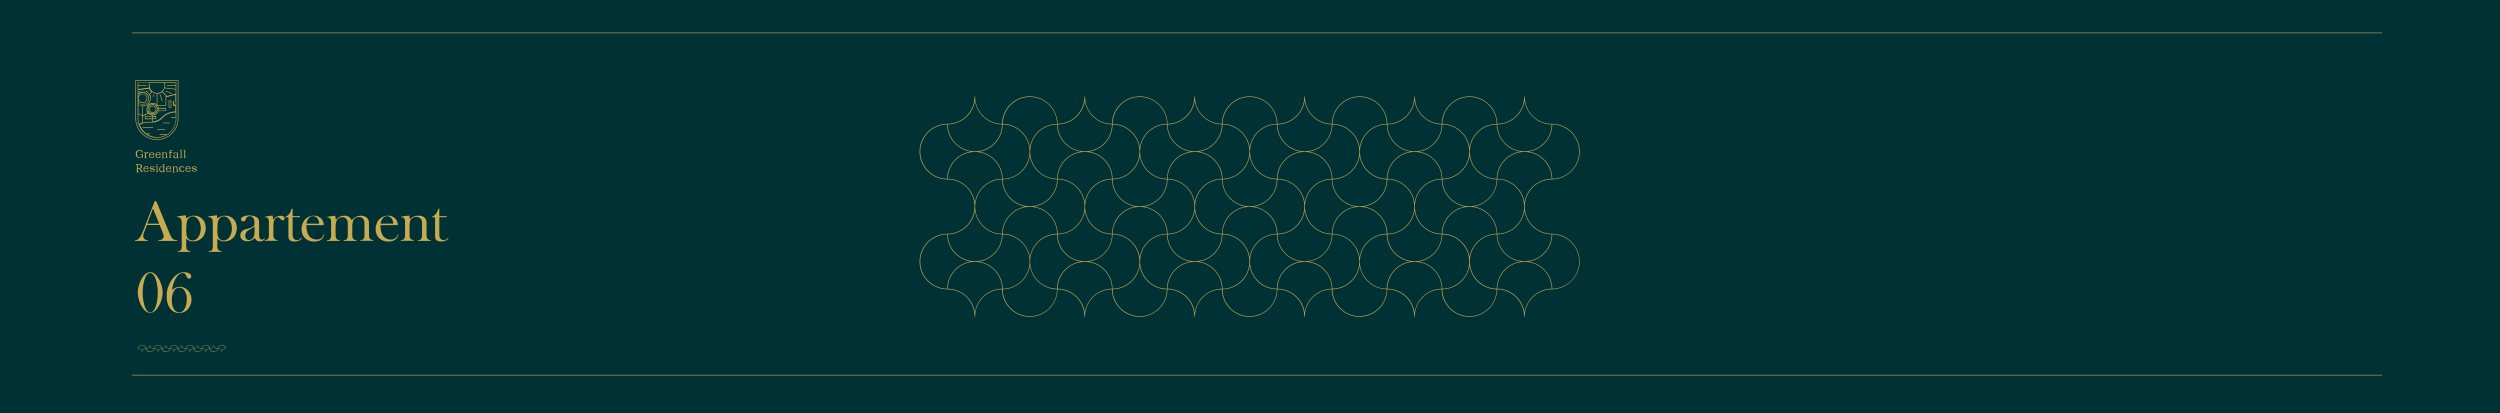 <?xml version="1.0" encoding="UTF-8"?><svg id="Calque_2" xmlns="http://www.w3.org/2000/svg" xmlns:xlink="http://www.w3.org/1999/xlink" viewBox="0 0 1663.4 274.9"><defs><style>.cls-1,.cls-2{fill:none;}.cls-3{fill:#bea456;}.cls-4{clip-path:url(#clippath-1);}.cls-5{clip-path:url(#clippath-2);}.cls-6{fill:#003134;}.cls-2{stroke:#c7ab52;stroke-miterlimit:10;stroke-width:.2px;}.cls-7{fill:#c7ab52;}.cls-8{clip-path:url(#clippath);}</style><clipPath id="clippath"><rect class="cls-1" width="1663.4" height="274.9"/></clipPath><clipPath id="clippath-1"><rect class="cls-1" x="611.9" y="64.1" width="439.2" height="146.7"/></clipPath><clipPath id="clippath-2"><rect class="cls-1" x="611.9" y="64.11" width="439.2" height="146.67"/></clipPath></defs><g id="Calque_1-2"><g class="cls-8"><rect class="cls-6" width="1663.4" height="598.8"/></g><path class="cls-7" d="M118.1,160.3h-12.8v-.4c1.2-.1,2-.3,2.4-.6.8-.5,1.2-1.2,1.2-2.1s-.2-1.2-.5-2.1l-.3-.8-1.9-4.6h-8.5l-1,2.7-.5,1.2c-.6,1.4-.9,2.5-.9,3.4s0,.9.3,1.3.5.8.9,1c.5.3,1.2.6,1.9.6v.4h-8.7v-.4c.7,0,1.3-.2,1.8-.5s1-.8,1.5-1.4c.4-.5.8-1.2,1.2-2,.4-.8.9-2.1,1.6-3.8l7.1-18.3h1.1l8.4,20.4c.6,1.5,1.1,2.6,1.5,3.3s.8,1.2,1.2,1.5c.3.2.7.4,1.1.5s1,.2,1.8.3v.4h.1ZM105.9,148.8l-4.1-10.1-3.8,10.1h7.9Z"/><path class="cls-7" d="M123.9,158.6v4.9c0,.9,0,1.5.2,1.9s.3.8.6,1c.4.3,1,.6,2,.8v.4h-8.6v-.4c.8-.1,1.3-.2,1.7-.4.3-.2.6-.5.8-.9,0-.3.2-.8.3-1.4v-16c0-1.5-.2-2.5-.7-3.1s-1.2-.9-2.3-.9v-.5l5.7-.8c0,.6.2,1.2.2,1.7v.4c1-.6,1.9-1.1,2.7-1.4s1.8-.4,2.7-.4c2,0,3.6.6,5,1.8.9.8,1.6,1.7,2,2.8s.7,2.4.7,3.7-.3,2.7-.8,3.9-1.2,2.2-2.2,3c-1.5,1.3-3.2,1.9-5.3,1.9s-1.8-.1-2.5-.4-1.5-.8-2.5-1.6h.3ZM123.9,152.2c0,1.8,0,3.1.2,4s.4,1.6.8,2.2c.4.5.8.9,1.4,1.2s1.2.4,1.8.4c1.4,0,2.6-.6,3.6-1.9.6-.8,1.1-1.7,1.4-2.8s.5-2.2.5-3.3-.2-2.2-.5-3.3-.8-2-1.3-2.7c-1-1.3-2.1-2-3.5-2s-1.3.2-1.9.5-1.1.8-1.4,1.4c-.4.6-.7,1.4-.8,2.3-.2.9-.2,2.2-.2,3.9h0l-.1.1Z"/><path class="cls-7" d="M144.6,158.6v4.9c0,.9,0,1.5.2,1.9s.3.8.6,1c.4.3,1,.6,2,.8v.4h-8.6v-.4c.8-.1,1.3-.2,1.7-.4.3-.2.6-.5.8-.9.1-.3.2-.8.3-1.4v-16c0-1.5-.2-2.5-.7-3.1s-1.2-.9-2.3-.9v-.5l5.7-.8c.1.6.2,1.2.2,1.7v.4c1-.6,1.9-1.1,2.7-1.4s1.8-.4,2.7-.4c2,0,3.6.6,5,1.8.9.8,1.6,1.7,2,2.8s.7,2.4.7,3.7-.3,2.7-.8,3.9-1.2,2.2-2.2,3c-1.5,1.3-3.2,1.9-5.3,1.9s-1.8-.1-2.5-.4-1.5-.8-2.5-1.6h.3ZM144.6,152.2c0,1.8,0,3.1.2,4s.4,1.6.8,2.2c.4.5.8.9,1.4,1.2.6.3,1.2.4,1.8.4,1.4,0,2.6-.6,3.6-1.9.6-.8,1.1-1.7,1.4-2.8s.5-2.2.5-3.3-.2-2.2-.5-3.3-.8-2-1.3-2.7c-1-1.3-2.1-2-3.5-2s-1.3.2-1.9.5c-.6.3-1.1.8-1.4,1.4-.4.6-.7,1.4-.8,2.3-.2.9-.2,2.2-.2,3.9h-.1v.1Z"/><path class="cls-7" d="M175.9,158.4l.3.2c-.5,1.4-1.5,2-3.2,2s-1.7-.2-2.3-.7c-.4-.3-.8-.8-1.2-1.6-.9.8-1.5,1.3-2,1.5-.8.5-1.8.7-2.9.7s-2.6-.3-3.4-1c-.8-.7-1.3-1.6-1.3-2.8s.3-2,1-2.7.8-.7,1.3-1c.5-.2,1.2-.5,2.2-.7,1.1-.3,2-.5,2.5-.7s1-.4,1.3-.7c.4-.3.7-.6.9-1s.2-1,.2-1.7c0-1.5-.3-2.6-.9-3.3-.3-.3-.6-.6-1-.8s-.8-.3-1.3-.3-1,.1-1.4.4c-.4.3-.7.6-.9,1.1l-.5,1.1c-.3.6-.7.9-1.4.9s-.8-.1-1.1-.4-.4-.7-.4-1.1c0-.7.5-1.2,1.4-1.7.5-.2,1.1-.4,1.9-.6.7-.1,1.5-.2,2.2-.2s1.6.1,2.5.3,1.6.5,2.2.8c.8.5,1.4,1.1,1.6,1.9s.2,1,.2,2v7.2c0,1.2,0,2,.2,2.5.2.9.8,1.4,1.6,1.4s.7,0,.9-.2c.2-.1.5-.4.8-.9h0v.1ZM169.4,150.7c-.7.6-1.5,1.1-2.3,1.5-.9.5-1.6.9-2,1.1s-.7.6-1,.9c-.6.8-.9,1.6-.9,2.6s.2,1.6.7,2.1c.5.6,1.1.8,1.8.8s1.2-.2,1.8-.6c.6-.4,1-.9,1.3-1.6.4-.9.6-2.1.6-3.8v-3.2.2h0Z"/><path class="cls-7" d="M181.6,146.5c.5-.8,1-1.4,1.6-1.8,1.1-.8,2.3-1.1,3.7-1.1s1.5.2,1.9.6c.4.3.6.8.6,1.2s-.1.7-.4.9c-.2.2-.5.3-.9.3s-.8-.2-1.1-.5l-.6-.7c-.5-.5-1-.8-1.7-.8s-1.6.6-2.1,1.7c-.5,1.1-.7,2.7-.7,4.7v5.1c0,.9,0,1.5.2,1.9.1.4.3.7.6,1,.4.3,1,.6,2,.8v.4h-8.6v-.4c.8-.1,1.3-.2,1.7-.4.3-.2.6-.5.8-1,.1-.3.2-.7.3-1.3s0-1.5,0-2.6v-7.6c0-.5-.2-1-.4-1.3-.2-.4-.5-.6-.8-.8s-.8-.3-1.3-.3v-.4l5-.7c.2,1.2.3,2.2.3,3h-.1v.1Z"/><path class="cls-7" d="M194.7,143.8h4.9v.7h-4.9v11.3c0,1.4.2,2.3.7,2.9.2.3.6.6,1,.8s.8.3,1.3.3,1.1-.1,1.5-.4c.4-.2.8-.7,1.3-1.3l.3.3c-.4.8-1,1.4-1.8,1.7-.8.4-1.7.6-2.9.6s-2.6-.3-3.3-.9c-.4-.3-.6-.7-.7-1.1-.1-.4-.2-1.2-.2-2.3v-11.8h-2.1v-.3c.8-.3,1.6-.8,2.3-1.6.4-.5.8-1,1-1.4.3-.5.5-1.1.7-1.8l.2-.6h.7v5h0v-.1Z"/><path class="cls-7" d="M203.9,149.7v1.4c0,1.1.2,2.2.5,3.3s.8,2,1.3,2.7c.6.7,1.3,1.3,2.2,1.7s1.8.6,2.7.6,1.4-.1,2-.3,1.1-.6,1.6-1c.5-.5.9-1.2,1.2-2.2h.4c-.3,1.6-1.1,2.8-2.2,3.6-1.1.8-2.6,1.2-4.4,1.2s-3-.3-4.1-.8-2.1-1.3-2.9-2.3c-1.1-1.5-1.6-3.3-1.6-5.4s1-5.2,3.1-6.9c1.5-1.2,3.2-1.8,5.2-1.8s2,.2,2.9.6,1.6.9,2.2,1.6c.9,1.1,1.4,2.4,1.4,4.1h-11.5v-.1ZM212.3,148.9c0-1.3-.3-2.3-.7-3-.3-.6-.8-1.1-1.4-1.5-.6-.4-1.2-.6-1.9-.6-1.1,0-2.1.5-2.9,1.4-.8,1-1.3,2.2-1.5,3.6h8.4v.1Z"/><path class="cls-7" d="M223,143.5c.2.9.4,1.8.4,2.7.8-.9,1.7-1.5,2.7-2s2.1-.7,3.2-.7,2.2.3,3,.9c.5.4,1.1,1,1.7,2,1-1,2-1.7,3-2.2s2.1-.7,3.2-.7,2.8.4,3.8,1.3,1.5,2,1.5,3.3v8c0,.9,0,1.5.2,1.9.1.4.3.7.6,1,.4.3,1,.6,2,.8v.4h-8.6v-.4c.8-.1,1.3-.2,1.7-.4s.6-.5.8-1c.1-.3.2-.7.3-1.3v-6.3c0-1.4,0-2.5-.1-3.1,0-.7-.3-1.2-.5-1.7-.6-1.1-1.7-1.6-3.1-1.6s-2.8.6-3.5,1.8c-.6,1-.9,2.6-.9,4.8v5.2c0,.9,0,1.5.2,1.9.1.4.3.7.6,1,.4.3,1,.6,2,.8v.4h-8.6v-.4c.8-.1,1.3-.2,1.7-.4.3-.2.6-.5.8-1,.1-.3.2-.7.3-1.3s0-1.5,0-2.6v-3.6c0-1.5,0-2.6-.1-3.3,0-.7-.3-1.3-.6-1.7-.3-.5-.7-.8-1.2-1.1s-1.1-.4-1.7-.4-1.4.2-2.1.5c-.6.3-1.2.8-1.5,1.4-.3.5-.6,1.2-.7,1.9-.1.7-.2,1.7-.2,2.9v5c0,.9,0,1.5.2,1.9.1.4.3.7.6,1,.4.3,1,.6,2,.8v.4h-8.6v-.4c.8-.1,1.3-.2,1.7-.4.3-.2.6-.5.8-1,.1-.3.2-.7.3-1.3s0-1.5,0-2.6v-7.6c0-.5-.2-1-.4-1.3-.2-.4-.5-.6-.8-.8s-.8-.3-1.3-.3v-.4l5.3-.7h-.1Z"/><path class="cls-7" d="M253.2,149.7v1.4c0,1.1.2,2.2.5,3.3s.8,2,1.3,2.7c.6.7,1.3,1.3,2.2,1.7.9.4,1.8.6,2.7.6s1.4-.1,2-.3,1.1-.6,1.6-1c.5-.5.9-1.2,1.2-2.2h.4c-.3,1.6-1.1,2.8-2.2,3.6s-2.6,1.2-4.4,1.2-3-.3-4.1-.8-2.1-1.3-2.9-2.3c-1.1-1.5-1.6-3.3-1.6-5.4s1-5.2,3.1-6.9c1.5-1.2,3.2-1.8,5.2-1.8s2,.2,2.9.6,1.6.9,2.2,1.6c.9,1.1,1.4,2.4,1.4,4.1h-11.5v-.1ZM261.6,148.9c0-1.3-.3-2.3-.7-3-.3-.6-.8-1.1-1.4-1.5s-1.2-.6-1.9-.6c-1.1,0-2.1.5-2.9,1.4-.8,1-1.3,2.2-1.5,3.6h8.4v.1Z"/><path class="cls-7" d="M272.3,143.5c.2.8.3,1.5.3,2.1v.3c1.6-1.6,3.5-2.4,5.7-2.4s3,.4,4,1.2,1.5,1.8,1.5,3.3v8.2c0,.9,0,1.5.2,1.9.1.4.3.7.6,1,.4.3,1,.6,2,.8v.4h-8.6v-.4c.8-.1,1.3-.2,1.7-.4.3-.2.6-.5.8-1,.1-.3.2-.7.3-1.3s0-1.5,0-2.6v-4.1c0-1.4,0-2.4-.1-3.1,0-.7-.3-1.2-.6-1.6-.3-.5-.7-.8-1.3-1.1s-1.2-.4-1.8-.4-1.4.1-2,.4c-.6.3-1.1.7-1.5,1.2s-.6,1.1-.8,1.8c-.1.7-.2,1.7-.2,3.2v5.2c0,.9,0,1.5.2,1.9.1.4.3.7.6,1,.4.3,1,.6,2,.8v.4h-8.6v-.4c.8-.1,1.3-.2,1.7-.4.3-.2.6-.5.8-1,.1-.3.2-.7.3-1.3s0-1.5,0-2.6v-7.6c0-.5-.2-1-.4-1.3-.2-.4-.5-.6-.8-.8s-.8-.3-1.3-.3v-.4l5.3-.7h0v.1Z"/><path class="cls-7" d="M292.3,143.8h4.9v.7h-4.9v11.3c0,1.4.2,2.3.7,2.9.2.3.6.6,1,.8s.8.3,1.3.3,1.1-.1,1.5-.4c.4-.2.8-.7,1.3-1.3l.3.3c-.4.8-1,1.4-1.8,1.7-.8.4-1.7.6-2.9.6s-2.6-.3-3.3-.9c-.4-.3-.6-.7-.7-1.1-.1-.4-.2-1.2-.2-2.3v-11.8h-2.1v-.3c.8-.3,1.6-.8,2.3-1.6.4-.5.8-1,1-1.4.3-.5.5-1.1.7-1.8l.2-.6h.7v5h0v-.1Z"/><path class="cls-7" d="M99.9,181.1c1.4,0,2.6.6,3.8,1.8.6.6,1.2,1.4,1.7,2.3.6,1,1.1,1.9,1.5,2.9.9,2.3,1.3,4.4,1.3,6.5s-.4,4.2-1.3,6.5c-.4,1-.9,2-1.5,2.9s-1.1,1.7-1.7,2.3c-1.2,1.2-2.5,1.9-3.8,1.9s-2.6-.6-3.8-1.9c-.6-.6-1.1-1.4-1.7-2.3-.6-.9-1.1-1.9-1.4-2.9-.9-2.3-1.3-4.5-1.3-6.5s.4-4.2,1.3-6.5c.4-1,.9-2,1.4-2.9.6-1,1.1-1.7,1.7-2.3,1.2-1.2,2.5-1.8,3.8-1.8ZM99.9,181.6c-.5,0-1,.2-1.5.6-.5.4-.9.9-1.3,1.6-.3.5-.6,1.2-.9,2.1-.3.9-.5,1.8-.7,2.7-.4,2-.6,4.1-.6,6.1s.2,4,.6,6.1c.2.9.4,1.8.7,2.7.3.9.6,1.6.9,2.1.4.7.8,1.3,1.3,1.7s1,.6,1.6.6,1-.2,1.5-.6c.5-.4.9-.9,1.3-1.6.3-.5.6-1.2.9-2.1s.5-1.8.7-2.7c.4-2,.6-4.1.6-6.1s-.2-4-.6-6.1c-.2-.9-.4-1.8-.7-2.7s-.6-1.6-.9-2.1c-.4-.7-.8-1.2-1.3-1.6-.5-.4-1-.6-1.5-.6h0l-.1-.1Z"/><path class="cls-7" d="M114.6,192.9c.9-.7,1.7-1.2,2.5-1.6.8-.3,1.6-.5,2.5-.5s2,.2,3,.7c1.5.7,2.7,1.7,3.5,3.1.9,1.4,1.3,2.9,1.3,4.7s-.2,2.5-.7,3.6c-.4,1.1-1.1,2.1-1.9,3-1.5,1.6-3.4,2.4-5.6,2.4s-4.7-1.1-6.2-3.3c-1.4-2-2.1-4.5-2.1-7.7s.4-5,1.3-7.2,2-4.2,3.6-5.8c1-1.1,2.1-1.9,3.2-2.4s2.3-.8,3.5-.8,2.5.3,3.4.8,1.3,1.2,1.3,2,0,.8-.4,1.1-.6.4-1,.4-.5,0-.7-.2c-.2-.1-.4-.3-.6-.5l-.6-1.2c-.2-.6-.5-1.1-.9-1.4-.4-.3-.8-.4-1.4-.4-1.7,0-3.2,1.1-4.5,3.2-1.4,2.2-2.2,4.9-2.6,8h.1ZM114.3,199.7c0,2.4.5,4.4,1.4,5.9s2.1,2.3,3.5,2.3,1.4-.2,2-.6,1.2-1,1.6-1.8c.5-.8.8-1.7,1.1-2.9s.4-2.3.4-3.4,0-2.3-.4-3.3-.7-2-1.2-2.7c-.9-1.2-2-1.8-3.4-1.8s-2.2.5-3.1,1.5c-.6.8-1.1,1.7-1.4,2.9s-.5,2.5-.5,3.9h0Z"/><path class="cls-7" d="M91.1,102.4c0,1.5.7,2.3,1.7,2.3s1.6-.4,1.6-1.6v-.3h-1.1v-.3h1.7v2.5h-.4l-.2-.8c-.3.5-.8.9-1.7.9-1.5,0-2.4-1.1-2.4-2.7s1-2.7,2.5-2.7,2,.6,2.2,1.7h-.7c0-.9-.7-1.3-1.5-1.3s-1.7.8-1.7,2.3Z"/><path class="cls-7" d="M97.1,102h0c.2-.5.6-.8,1.1-.8h.4v.6h-.6c-.6,0-.9.3-.9,1.1v1.8s0,.2.2.2h.6v.3h-2v-.2h.3s.2,0,.2-.2v-3s0-.2-.2-.2h-.3v-.3h1.1v.8h.1v-.1Z"/><path class="cls-7" d="M102,103.9h.6c0,.9-.9,1.3-1.7,1.3-1.2,0-1.8-.9-1.8-2s.7-2,1.8-2,1.7.5,1.7,2h-2.9c0,.9.3,1.6,1.2,1.6s1-.3,1-.9h.1ZM99.8,102.8h2.2c0-1-.5-1.3-1.1-1.3s-1.1.4-1.1,1.3Z"/><path class="cls-7" d="M106.3,103.9h.6c0,.9-.9,1.3-1.7,1.3-1.2,0-1.8-.9-1.8-2s.7-2,1.8-2,1.7.5,1.7,2h-2.9c0,.9.3,1.6,1.2,1.6s1-.3,1-.9h.1ZM104.1,102.8h2.2c0-1-.5-1.3-1.1-1.3s-1.1.4-1.1,1.3Z"/><path class="cls-7" d="M111.1,104.6l.2.2h.3v.3h-1.6v-.2h.3s.2,0,.2-.2v-2c0-.7-.2-1-.8-1s-1,.3-1,1.3v1.8s.07.07.2.2h.3v.3h-1.6v-.2h.3s.2,0,.2-.2v-3s0-.2-.2-.2h-.3v-.3h1.1v.7h0c.2-.5.7-.8,1.3-.8.9,0,1.1.7,1.1,1.3v2.2h0v-.2h0Z"/><path class="cls-7" d="M114.4,105.1h-2v-.2h.3s.2,0,.2-.2v-3h-.5v-.4h.5v-.5c0-.8.3-1,1.3-1h.6v.4h-.6c-.5,0-.7,0-.7.5v.6h1.3v.4h-1.3v3s0,.2.2.2h.6v.3h0l.1-.1Z"/><path class="cls-7" d="M115.8,103.2c.3-.2.8-.3,1.4-.4h.6v-.4c0-.7-.3-.9-.9-.9s-.8.4-.9.9h-.6c0-.7.7-1.2,1.5-1.2s1.5.3,1.5,1.3v2.2s.07.07.2.2h.3v.3h-1v-.7h0c-.3.5-.7.8-1.3.8s-1.3-.5-1.3-1.2.2-.7.5-.8h0v-.1ZM117.8,103h-.6c-.7,0-1.2.3-1.2,1s.3.8.8.8,1-.3,1-1.4v-.3h0v-.1Z"/><path class="cls-7" d="M120.8,99.7v4.9s.07.07.2.2h.3v.3h-1.6v-.2h.3s.2,0,.2-.2v-4.5l-.2-.2h-.3v-.3s1.1,0,1.1,0Z"/><path class="cls-7" d="M123.2,99.7v4.9s.07.07.2.2h.3v.3h-1.6v-.2h.3s.2,0,.2-.2v-4.5l-.2-.2h-.3v-.3s1.1,0,1.1,0Z"/><path class="cls-7" d="M90.5,109.2h1.8c1.3,0,2.2.3,2.2,1.4s-.4,1.2-1.1,1.4l1.1,1.8c.2.3.2.4.5.4h.2v.3h-1.1l-.4-.6-1-1.7h-.9v1.9s0,.2.2.2h.5v.3h-2v-.2h.4s.2,0,.2-.2v-4.3s0-.2-.2-.2h-.4v-.3h0v-.2h0ZM91.7,109.6v2.2h.6c.9,0,1.4-.3,1.4-1.1s-.5-1.1-1.4-1.1h-.6Z"/><path class="cls-7" d="M98.3,113.2h.6c0,.9-.9,1.3-1.7,1.3-1.2,0-1.8-.9-1.8-2s.7-2,1.8-2,1.7.5,1.7,2h-2.9c0,.9.3,1.6,1.2,1.6s1-.3,1-.9h.1ZM96.1,112.2h2.2c0-1-.5-1.3-1.1-1.3s-1.1.4-1.1,1.3Z"/><path class="cls-7" d="M101.4,114.2c.6,0,1-.3,1-.7s-.3-.6-1-.7h-.5c-.6-.2-1.1-.6-1.1-1.2s.6-1.1,1.5-1.1,1.5.3,1.6,1.1h-.6c0-.5-.5-.8-1-.8s-.9.2-.9.6.3.5.8.6h.4c.7.2,1.4.5,1.4,1.2s-.7,1.2-1.6,1.2-1.6-.6-1.7-1.3h.6c0,.6.5.9,1,.9v.2h.1Z"/><path class="cls-7" d="M104.8,111.3v2.7s.07.07.2.2h.3v.3h-1.6v-.2h.3s.2,0,.2-.2v-3s0-.2-.2-.2h-.3v-.3h1.1v.7ZM104.1,109.1h.6v.9h-.6v-.9Z"/><path class="cls-7" d="M109.3,109.1v4.9s.07.07.2.2h.3v.3h-1.1v-.7h0c-.2.5-.6.8-1.2.8-.9,0-1.6-.8-1.6-2s.8-2,1.7-2,.9.4,1.1.7h0v-1.7s-.07-.07-.2-.2h-.4v-.3s1.2,0,1.2,0ZM107.6,110.9c-.6,0-1.1.6-1.1,1.6s.5,1.6,1.1,1.6,1.1-.4,1.1-1.6-.5-1.6-1.1-1.6Z"/><path class="cls-7" d="M113.3,113.2h.6c0,.9-.9,1.3-1.7,1.3-1.2,0-1.8-.9-1.8-2s.7-2,1.8-2,1.7.5,1.7,2h-2.9c0,.9.3,1.6,1.2,1.6s1-.3,1-.9h.1ZM111.1,112.2h2.2c0-1-.5-1.3-1.1-1.3s-1.1.4-1.1,1.3Z"/><path class="cls-7" d="M118.2,114s.07.07.2.2h.3v.3h-1.6v-.2h.3s.2,0,.2-.2v-2c0-.7-.2-1-.8-1s-1,.3-1,1.3v1.8s.07.07.2.2h.3v.3h-1.6v-.2h.3s.2,0,.2-.2v-3s0-.2-.2-.2h-.3v-.3h1.1v.7h0c.2-.5.7-.8,1.3-.8.9,0,1.1.7,1.1,1.3v2.2h0v-.2h0Z"/><path class="cls-7" d="M121,110.5c.8,0,1.5.4,1.7,1.3h-.6c0-.6-.4-.9-1-.9-.9,0-1.1.9-1.1,1.6s.3,1.6,1.1,1.6,1-.3,1-.9h.6c0,.9-.8,1.3-1.7,1.3s-1.8-.8-1.8-2,.7-2,1.8-2h0Z"/><path class="cls-7" d="M126.3,113.2h.6c0,.9-.9,1.3-1.7,1.3-1.2,0-1.8-.9-1.8-2s.7-2,1.8-2,1.7.5,1.7,2h-2.9c0,.9.3,1.6,1.2,1.6s1-.3,1-.9h.1ZM124.1,112.2h2.2c0-1-.5-1.3-1.1-1.3s-1.1.4-1.1,1.3Z"/><path class="cls-7" d="M129.4,114.2c.6,0,1-.3,1-.7s-.3-.6-1-.7h-.5c-.6-.2-1.1-.6-1.1-1.2s.6-1.1,1.5-1.1,1.5.3,1.6,1.1h-.6c0-.5-.5-.8-1-.8s-.9.2-.9.6.3.5.8.6h.4c.7.2,1.4.5,1.4,1.2s-.7,1.2-1.6,1.2-1.6-.6-1.7-1.3h.6c0,.6.5.9,1,.9v.2h.1Z"/><path class="cls-7" d="M92.1,76l2.6,1.2v4.4c-.2,0-.4,0-.6.2-.8.3-.9.4-1.5.7-.4-1.2-.6-2.4-.6-3.7v-2.8h.1ZM99.3,55.2c-.2.6-.3,1.1-.3,1.7s0,1,.2,1.4l-7.2.9v-2.2h5.4s.2,0,.2-.2,0-.2-.2-.2h-5.4v-1.6h7.3s0,.2,0,.2ZM116.9,56.7h-5.7s-.2,0-.2.2,0,.2.2.2h5.7v2.1l-7.2-.9c0-.5.2-.9.2-1.4s0-1.2-.3-1.7h7.3v1.5ZM95.1,77.3l3.6-1.7c.7.7,1.7,1.1,2.7,1.2v.5h-5v2h5v1.8h-1.9c-1.3,0-2.7,0-4.4.5,0,0,0-4.3,0-4.3ZM92.1,69.9c.8.5,1.7.7,2.6.8v6.1l-2.6-1.2v-5.6h0v-.1ZM94.9,69.6c2.4,0,4.3-1.9,4.3-4.2s-1.9-4.2-4.3-4.2-2,.4-2.8,1v-.8c.8-.6,1.8-.9,2.8-.9,2.7,0,5,2.2,5,4.9s-2.2,4.9-5,4.9-2-.3-2.8-.9v-.8c.8.7,1.8,1,2.8,1M92.2,65.4c0-1.5,1.2-2.7,2.7-2.7s2.7,1.2,2.7,2.7-1.2,2.7-2.7,2.7-2.7-1.2-2.7-2.7M92.1,66.8c.5,1,1.6,1.8,2.8,1.8s3.1-1.4,3.1-3.1-1.4-3.1-3.1-3.1-2.3.7-2.8,1.8v-1.3c.7-.8,1.7-1.2,2.8-1.2,2.1,0,3.9,1.7,3.9,3.8s-1.7,3.8-3.9,3.8-2.1-.4-2.8-1.2v-1.3h0ZM100.8,61l-1.5,1.5c-.5-.7-1.1-1.2-1.7-1.6l.9-.2s.2,0,0-.3c0,0,0-.2-.3,0l-1.3.4c-.7-.3-1.4-.5-2.2-.5s-2,.3-2.8.8v-1.2l7.3-.9c.3.9.8,1.6,1.5,2.2M116.9,62.4l-5.7,1.5-3-3c.6-.6,1.1-1.3,1.4-2.2l7.3.9s0,2.8,0,2.8ZM116.9,69.7h-1.1v-2.4h1.1v2.4ZM105.7,72.9h0v-.6h4.2v1.3h-4.3v-.2h0v-.3M97.9,72.7c0-2,1.7-3.7,3.7-3.7s3.4,1.4,3.7,3.1v.7h0v.2c-.2,1.8-1.8,3.2-3.7,3.2s-3.7-1.6-3.7-3.7M107.8,61.2l2.9,2.9h-.5v5.8h-5.5v-7.5c1.2,0,2.3-.5,3.2-1.2M95.1,70.7c2.9,0,5.2-2.4,5.2-5.3s-.3-1.8-.7-2.6l1.6-1.6c.9.7,1.9,1.1,3.1,1.1v7.2c-.7-.6-1.7-1-2.7-1-2.3,0-4.1,1.8-4.1,4.1s.3,1.9.9,2.6l-3.3,1.5v-6.1h0v.1ZM101.4,78.8h-4.6v-1.1h4.6v1.1ZM101.8,77.7h1.7v1.1h-1.7v-1.1ZM116.9,74.2c-2.1,0-4,.4-5.7,1.2-1.6.8-2.5,1.6-3.3,2.4s-1.7,1.7-3.5,2.4c-1,.4-1.8.6-2.6.7v-1.7h2.1v-2h-2.1v-.5c1.7,0,3.2-1.2,3.7-2.8h4.8v-2.1h-4.7c0-.6-.4-1.1-.7-1.5h5.7v-5.8h.6l5.5-1.4v4h-1.5v3.3h1.5v4.1s.2-.3.2-.3ZM99.8,55.2h9.4c.2.5.3,1.1.3,1.7,0,2.8-2.2,5-5,5s-5-2.3-5-5,0-1.2.3-1.7M111,89.4h-4.6s-.2,0-.2.2,0,.2.2.2h4.1c-1.7.9-3.7,1.5-5.8,1.5s-5-.8-6.9-2.1h1.7s.2,0,.2-.2,0-.2-.2-.2h-2.3c-1.9-1.5-3.4-3.5-4.2-5.8.6-.4.7-.4,1.5-.7,2.1-.8,3.7-.8,5.2-.8h2.2c.9,0,1.8-.3,2.8-.7,1.9-.7,2.8-1.6,3.6-2.5.8-.8,1.6-1.6,3.1-2.3,1.7-.8,3.5-1.2,5.5-1.2v3.1h-3s-.2,0-.2.2,0,.2.2.2h3.1v.6c0,4.5-2.4,8.4-5.9,10.6M104.5,91.7c7.1,0,12.8-5.8,12.8-12.8v-24.1h-25.7v24.1c0,7.1,5.8,12.8,12.8,12.8"/><path class="cls-7" d="M107.9,67.4h.2c.2,0,0,0,0,0,0,0,.2-.2,0-.3l-1.4-4.3s-.2-.2-.3,0c0,0-.2.2,0,.3l1.4,4.3h.1Z"/><path class="cls-7" d="M110.4,60.9l3.9,1.5h.2v-.3l-3.9-1.5h-.3v.3"/><path class="cls-7" d="M101.8,64.5h.2l.4-1.3v-.3h-.3l-.4,1.3v.3"/><path class="cls-7" d="M101.8,84.5h-7s-.2,0-.2.2,0,.2.2.2h7s.2,0,.2-.2,0-.2-.2-.2"/><path class="cls-7" d="M112.8,81.6h-4.2s-.2,0-.2.2,0,.2.2.2h4.2s.2,0,.2-.2,0-.2-.2-.2"/><path class="cls-7" d="M109.7,86h-4.9s-.2,0-.2.2,0,.2.2.2h4.9s.2,0,.2-.2,0-.2-.2-.2"/><path class="cls-7" d="M101.6,69.8c1.6,0,2.9,1.3,2.9,2.8s-1.3,2.8-2.9,2.8-2.9-1.3-2.9-2.8,1.3-2.8,2.9-2.8M101.6,75.9c1.8,0,3.3-1.5,3.3-3.3s-1.5-3.3-3.3-3.3-3.3,1.5-3.3,3.3,1.5,3.3,3.3,3.3"/><path class="cls-7" d="M101.6,70.7c1.1,0,2,.9,2,2s-.9,2-2,2-2-.9-2-2,.9-2,2-2M101.6,75.1c1.3,0,2.4-1.1,2.4-2.4s-1.1-2.4-2.4-2.4-2.4,1.1-2.4,2.4,1.1,2.4,2.4,2.4"/><path class="cls-7" d="M112.6,67.3h1v3.9h-1v-3.9ZM112.2,71.6h1.8v-4.7h-1.8v4.7Z"/><path class="cls-7" d="M118.3,78.8c0,7.7-6.2,13.9-13.9,13.9h0c-7.6,0-13.9-6.2-13.9-13.9v-25h27.8v25ZM90.1,53.4v25.4c0,7.9,6.4,14.3,14.3,14.3h0c7.9,0,14.3-6.4,14.3-14.3v-25.4h-28.6Z"/><path class="cls-2" d="M144.9,231.9c0,1.2-1.2,2.2-2.7,2.2s-2.7-1-2.7-2.2M144.9,231.9c-1.5,0-2.7-1-2.7-2.2M142.2,229.7c0,1.2-1.2,2.2-2.7,2.2M144.9,231.9c0,1.2-1.2,2.2-2.7,2.2M142.2,234c-1.5,0-2.7-1-2.7-2.2M134.3,231.9c0,1.2-1.2,2.2-2.7,2.2s-2.7-1-2.7-2.2M134.3,231.9c-1.5,0-2.7-1-2.7-2.2M131.6,229.7c0,1.2-1.2,2.2-2.7,2.2M134.3,231.9c0,1.2-1.2,2.2-2.7,2.2M131.6,234c-1.5,0-2.7-1-2.7-2.2M123.7,231.9c0,1.2-1.2,2.2-2.7,2.2s-2.7-1-2.7-2.2M123.7,231.9c-1.5,0-2.7-1-2.7-2.2M121,229.7c0,1.2-1.2,2.2-2.7,2.2M123.7,231.9c0,1.2-1.2,2.2-2.7,2.2M121,234c-1.5,0-2.7-1-2.7-2.2M113.1,231.9c0,1.2-1.2,2.2-2.7,2.2s-2.7-1-2.7-2.2M113.1,231.9c-1.5,0-2.7-1-2.7-2.2M110.4,229.7c0,1.2-1.2,2.2-2.7,2.2M113.1,231.9c0,1.2-1.2,2.2-2.7,2.2M110.4,234c-1.5,0-2.7-1-2.7-2.2M102.5,231.9c0,1.2-1.2,2.2-2.7,2.2s-2.7-1-2.7-2.2M102.5,231.9c-1.5,0-2.7-1-2.7-2.2M99.8,229.7c0,1.2-1.2,2.2-2.7,2.2M102.5,231.9c0,1.2-1.2,2.2-2.7,2.2M99.8,234c-1.5,0-2.7-1-2.7-2.2M91.9,231.9c0-1.2,1.2-2.2,2.7-2.2s2.7,1,2.7,2.2M91.9,231.9c1.5,0,2.7,1,2.7,2.2M94.5,234c0-1.2,1.2-2.2,2.7-2.2M94.5,229.7c1.5,0,2.7,1,2.7,2.2M91.9,231.9c0-1.2,1.2-2.2,2.7-2.2M144.9,231.9c0-1.2,1.2-2.2,2.7-2.2s2.7,1,2.7,2.2M144.9,231.9c1.5,0,2.7,1,2.7,2.2M147.5,234c0-1.2,1.2-2.2,2.7-2.2M147.5,229.7c1.5,0,2.7,1,2.7,2.2M144.9,231.9c0-1.2,1.2-2.2,2.7-2.2M134.3,231.9c0-1.2,1.2-2.2,2.7-2.2s2.7,1,2.7,2.2M134.3,231.9c1.5,0,2.7,1,2.7,2.2M136.9,234c0-1.2,1.2-2.2,2.7-2.2M136.9,229.7c1.5,0,2.7,1,2.7,2.2M134.3,231.9c0-1.2,1.2-2.2,2.7-2.2M123.7,231.9c0-1.2,1.2-2.2,2.7-2.2s2.7,1,2.7,2.2M123.7,231.9c1.5,0,2.7,1,2.7,2.2M126.3,234c0-1.2,1.2-2.2,2.7-2.2M126.3,229.7c1.5,0,2.7,1,2.7,2.2M123.7,231.9c0-1.2,1.2-2.2,2.7-2.2M113.1,231.9c0-1.2,1.2-2.2,2.7-2.2s2.7,1,2.7,2.2M113.1,231.9c1.5,0,2.7,1,2.7,2.2M115.7,234c0-1.2,1.2-2.2,2.7-2.2M115.7,229.7c1.5,0,2.7,1,2.7,2.2M113.1,231.9c0-1.2,1.2-2.2,2.7-2.2M102.5,231.9c0-1.2,1.2-2.2,2.7-2.2s2.7,1,2.7,2.2M102.5,231.9c1.5,0,2.7,1,2.7,2.2M105.1,234c0-1.2,1.2-2.2,2.7-2.2M105.1,229.7c1.5,0,2.7,1,2.7,2.2M102.5,231.9c0-1.2,1.2-2.2,2.7-2.2"/><rect class="cls-7" x="87.6" y="21.7" width="1497.4" height=".4"/><rect class="cls-7" x="87.6" y="249.4" width="1497.4" height=".4"/><g class="cls-4"><g class="cls-5"><path class="cls-3" d="M1032.82,192.1c-.1-9.17-6.91-16.76-15.74-18.08,8.83-1.32,15.64-8.91,15.74-18.08,9.88.11,17.88,8.18,17.88,18.08s-8,17.97-17.88,18.08M1014.33,207.84c-1.32-8.83-8.91-15.64-18.07-15.74,0-.13,0-.27,0-.4,0-.14,0-.28.02-.42,0-.17.02-.33.04-.49.01-.14.02-.28.04-.42.02-.16.04-.32.06-.48.02-.14.04-.28.06-.42.03-.16.06-.32.08-.47.03-.14.05-.28.08-.41.03-.15.07-.31.11-.46.03-.14.06-.28.1-.41.04-.15.08-.3.13-.45.04-.14.08-.27.12-.41.05-.15.1-.29.15-.43.05-.13.09-.27.14-.4.05-.14.11-.28.17-.42.05-.13.1-.26.16-.39.06-.14.12-.27.19-.41.06-.13.12-.26.18-.39.06-.13.14-.26.2-.4.06-.13.13-.25.2-.38.07-.13.15-.26.22-.38.07-.12.14-.25.22-.37.08-.13.16-.25.24-.37.08-.12.15-.24.23-.36.08-.12.17-.24.26-.36.08-.12.16-.23.25-.35.09-.12.18-.23.27-.35.09-.11.17-.22.27-.33.09-.11.19-.22.29-.33.09-.11.18-.22.28-.32.1-.11.2-.21.3-.32.1-.1.19-.21.3-.31.1-.1.21-.2.32-.3.1-.1.21-.2.31-.29.11-.1.22-.19.33-.29.11-.09.21-.19.32-.28.11-.09.23-.18.35-.28.11-.09.22-.17.33-.26.12-.09.24-.17.36-.26.12-.08.23-.16.35-.24.12-.08.25-.16.37-.24.12-.08.24-.15.36-.23.13-.08.26-.15.39-.22.12-.07.24-.14.37-.21.13-.07.27-.14.4-.21.13-.06.25-.13.37-.19.14-.07.28-.13.42-.19.13-.06.25-.11.37-.17.14-.06.29-.12.44-.17.13-.05.25-.1.38-.15.15-.05.3-.1.45-.15.13-.04.26-.09.39-.13.15-.05.31-.09.46-.13.13-.04.26-.08.39-.11.16-.04.33-.08.49-.11.13-.03.25-.06.38-.09.17-.03.34-.06.52-.09.12-.02.25-.05.37-.07.17-.03.35-.05.53-.07.12-.01.25-.03.37-.05.19-.02.38-.03.57-.04.11,0,.23-.02.34-.03.31-.02.61-.02.93-.02,9.9,0,17.97,8,18.08,17.88-9.17.1-16.76,6.91-18.08,15.74M977.76,210.38c-9.9,0-17.97-8-18.08-17.88.05,0,.09,0,.14,0,.52,0,1.04-.04,1.55-.09.01,0,.02,0,.03,0,.51-.05,1.02-.13,1.52-.23.06-.01.11-.02.17-.03.48-.1.96-.21,1.42-.35.07-.02.15-.04.22-.06.46-.14.91-.29,1.35-.46.07-.03.14-.06.22-.08.45-.18.88-.37,1.31-.58.05-.03.1-.05.15-.08.45-.23.89-.46,1.31-.72,0,0,0,0,.01,0,.43-.26.85-.55,1.25-.84.03-.02.07-.05.1-.07.39-.29.76-.59,1.13-.91.05-.04.1-.09.15-.13.35-.31.69-.64,1.02-.98.05-.05.1-.1.15-.16.33-.35.64-.7.94-1.07.03-.04.07-.09.1-.13.31-.39.61-.79.88-1.2,0,0,.01-.02.02-.03.28-.42.54-.85.79-1.29.02-.03.04-.06.05-.09.24-.43.45-.87.65-1.31.03-.06.06-.12.08-.18.19-.44.37-.89.52-1.34.02-.07.05-.14.07-.21.15-.46.29-.93.41-1.4.01-.06.03-.12.04-.17.12-.5.22-1,.3-1.51,0,0,0,0,0-.01,1.32,8.83,8.91,15.64,18.08,15.74-.11,9.88-8.18,17.88-18.08,17.88M941.2,207.84c-1.32-8.83-8.91-15.64-18.08-15.74.11-9.88,8.18-17.88,18.08-17.88s17.97,8,18.08,17.88c-9.17.1-16.76,6.91-18.08,15.74M904.63,210.38c-9.9,0-17.97-8-18.08-17.88.27,0,.54-.03.8-.05s.54-.02.8-.05c.29-.03.57-.08.86-.12.27-.04.54-.07.81-.12.27-.05.54-.13.81-.19.27-.06.54-.12.8-.19.26-.07.51-.17.77-.25.26-.09.53-.17.79-.27.24-.09.47-.21.71-.31.26-.11.53-.22.78-.35.23-.11.44-.24.66-.36.25-.14.51-.27.76-.42.21-.13.42-.28.63-.42.24-.16.48-.31.71-.48.2-.15.39-.31.59-.47.22-.18.45-.35.67-.54.19-.17.37-.35.55-.52.2-.19.41-.38.61-.58.18-.19.34-.39.52-.58.18-.21.37-.41.55-.62.17-.21.32-.43.48-.65.16-.21.32-.42.47-.64.16-.24.3-.49.45-.73.13-.22.27-.42.39-.65.15-.27.28-.55.41-.82.1-.21.22-.41.31-.63.14-.31.25-.62.37-.94.07-.19.16-.38.23-.58.12-.36.22-.73.32-1.1.04-.16.1-.32.14-.49.13-.54.24-1.08.32-1.64.08.55.19,1.1.32,1.64.04.16.09.31.14.47.1.37.2.75.32,1.11.06.19.15.37.22.56.12.32.24.65.38.97.09.2.2.4.3.6.14.29.27.57.42.85.12.21.25.41.37.61.16.26.3.52.47.77.14.21.29.4.44.6.17.23.33.47.51.69.16.2.34.39.51.58.18.21.36.42.55.62.18.19.38.37.57.55.2.19.39.38.59.56.2.18.42.34.62.5.21.17.41.34.63.5.22.16.45.3.67.45.22.15.44.3.67.44.23.14.48.26.72.39.23.13.46.26.7.38.24.12.5.22.74.33.25.11.49.23.75.32.25.1.51.17.76.26.26.09.52.19.79.26.26.07.52.13.78.19.28.07.55.14.83.19.26.05.53.08.79.12.29.04.58.09.87.12.26.03.53.03.8.04.27.01.54.04.81.05-.11,9.88-8.18,17.88-18.08,17.88M868.07,207.84c-1.32-8.83-8.91-15.64-18.08-15.74.11-9.88,8.18-17.88,18.08-17.88s17.97,8,18.08,17.88c-9.17.1-16.76,6.91-18.08,15.74M831.5,210.38c-9.9,0-17.97-8-18.08-17.88.27,0,.54-.03.81-.05.27-.01.53-.02.8-.04.29-.03.58-.08.87-.12.26-.04.53-.07.79-.12.28-.05.56-.13.83-.19.26-.06.53-.12.78-.19.27-.08.53-.17.79-.26.26-.09.52-.16.77-.26.25-.1.5-.21.74-.32.25-.11.5-.21.75-.33.24-.12.47-.25.7-.38.24-.13.48-.25.72-.39.23-.14.45-.29.67-.44.22-.15.45-.29.67-.45.22-.16.42-.33.63-.5.21-.17.42-.33.62-.5.21-.18.4-.38.6-.57.19-.18.38-.35.56-.54.2-.2.38-.42.56-.63.17-.19.34-.37.5-.57.18-.23.35-.47.52-.71.14-.2.3-.39.43-.59.17-.26.33-.53.49-.79.12-.19.25-.38.36-.58.16-.29.3-.59.44-.89.09-.19.2-.37.28-.57.14-.32.26-.66.39-.99.07-.18.15-.35.21-.53.13-.38.23-.76.34-1.15.04-.15.09-.29.13-.44.13-.54.24-1.08.32-1.64.08.55.19,1.1.32,1.64.04.15.09.29.13.44.1.39.21.77.34,1.15.06.18.14.35.21.53.13.33.25.67.39.99.09.2.19.38.28.57.14.29.28.59.44.88.11.2.24.39.36.59.16.26.31.53.48.79.14.2.29.39.43.59.17.24.34.48.52.71.16.2.33.38.5.57.19.21.37.43.56.63.18.19.38.36.56.54.2.19.39.39.6.57.2.17.41.33.62.5.21.17.42.34.63.5.22.16.45.3.67.45.22.15.44.3.67.44.23.14.48.26.72.39.23.13.46.26.7.38.24.12.5.22.75.33.25.11.49.22.74.32.25.1.51.18.77.26.26.09.52.18.79.26.26.07.52.13.78.19.28.07.55.14.83.19.26.05.53.08.79.12.29.04.58.09.87.12.26.03.53.03.8.04.27.01.54.04.81.05-.11,9.88-8.18,17.88-18.08,17.88M794.93,207.84c-1.32-8.83-8.91-15.64-18.08-15.74.11-9.88,8.18-17.88,18.08-17.88s17.97,8,18.08,17.88c-9.17.1-16.76,6.91-18.08,15.74M758.37,210.38c-9.9,0-17.97-8-18.08-17.88.27,0,.54-.03.81-.05.27-.01.53-.02.8-.04.29-.03.58-.08.87-.12.26-.04.53-.07.79-.12.28-.05.56-.13.83-.19.26-.06.53-.12.78-.19.27-.08.53-.17.79-.26.26-.09.51-.16.76-.26.25-.1.5-.22.75-.32.25-.11.5-.21.74-.33.24-.12.47-.25.7-.38.24-.13.48-.25.71-.39.23-.14.45-.3.67-.44.22-.15.45-.29.67-.45s.42-.33.63-.5c.21-.17.42-.33.62-.5.2-.18.39-.37.59-.56.19-.18.39-.36.57-.55.19-.2.37-.41.55-.62.17-.19.35-.38.51-.58.18-.22.34-.46.52-.69.15-.2.3-.39.44-.6.17-.25.32-.51.47-.77.12-.2.26-.4.37-.61.15-.28.29-.57.42-.85.1-.2.21-.4.3-.6.14-.32.26-.64.38-.97.07-.19.15-.37.22-.56.12-.36.22-.74.32-1.11.04-.16.1-.31.14-.47.13-.54.24-1.08.32-1.64.08.55.19,1.1.32,1.64.04.16.09.31.14.47.1.37.2.75.32,1.11.06.19.15.37.22.56.12.32.24.65.38.97.09.2.2.4.3.6.14.29.27.57.42.85.12.21.25.41.37.61.16.26.3.52.47.77.14.2.29.4.44.59.17.23.34.47.52.7.16.2.34.38.5.57.19.21.37.43.56.63.18.19.37.36.56.54.2.19.39.39.6.57.2.17.41.33.61.49.21.17.42.35.64.51.21.16.44.29.66.44.23.15.45.31.68.45.23.14.47.26.7.39.24.13.47.27.72.39.24.12.49.22.73.32.25.11.5.23.76.33.25.1.5.17.75.26.27.09.53.19.81.27.25.07.51.13.77.19.28.07.56.14.85.2.26.05.52.08.78.12.29.04.58.09.88.12.26.03.53.03.79.04.27.01.54.04.81.05-.11,9.88-8.18,17.88-18.08,17.88M721.8,207.84c-1.32-8.83-8.91-15.64-18.08-15.74.11-9.88,8.18-17.88,18.08-17.88s17.97,8,18.08,17.88c-9.17.1-16.76,6.91-18.08,15.74M685.24,210.38c-9.9,0-17.97-8-18.08-17.88,9.17-.1,16.76-6.91,18.08-15.74,0,0,0,.02,0,.02.07.5.17.99.29,1.48.02.07.03.14.05.21.12.47.25.92.4,1.38.03.08.05.16.08.24.16.45.33.89.52,1.32.03.07.06.14.09.21.2.44.41.87.64,1.29.02.04.05.08.07.12.24.43.49.85.77,1.25.01.02.02.03.03.05.27.41.57.8.87,1.18.04.05.08.1.12.15.3.37.61.72.93,1.06.05.06.1.11.16.17.33.34.66.66,1.01.97.05.05.11.09.16.14.36.31.73.62,1.12.9.04.03.07.05.11.08.4.29.82.57,1.24.84,0,0,.01,0,.02.01.42.26.86.5,1.31.72.05.03.1.05.16.08.43.21.87.4,1.31.58.07.03.14.06.22.09.44.17.89.32,1.35.46.07.02.15.04.22.06.47.13.94.25,1.42.35.06.01.11.02.17.03.5.1,1.01.17,1.52.23.01,0,.02,0,.03,0,.51.05,1.03.08,1.55.09.05,0,.09,0,.14,0-.11,9.88-8.18,17.88-18.08,17.88M651.41,174.02c8.83-1.32,15.64-8.91,15.74-18.07.16,0,.31,0,.47.01.11,0,.22,0,.33.01.19.01.39.03.58.04.11,0,.22.02.34.03.19.02.38.05.56.07.11.02.23.03.34.05.18.03.37.06.55.1.11.02.22.04.34.06.18.04.36.08.53.12.11.03.23.05.34.08.17.05.34.1.51.15.11.03.23.06.34.1.17.05.33.11.49.17.11.04.23.08.34.12.16.06.32.12.48.19.11.05.23.09.34.14.15.07.31.14.46.21.11.05.23.1.34.16.15.07.29.15.44.22.11.06.23.12.34.18.14.08.28.16.42.24.11.07.23.13.34.2.13.08.26.17.4.26.11.07.22.14.33.22.13.09.25.18.38.27.11.08.22.16.33.24.12.09.24.19.36.28.11.08.22.17.32.25.11.1.23.2.34.29.1.09.21.18.31.27.11.1.21.2.32.3.1.1.21.19.31.29.1.1.2.21.3.31.1.1.2.21.3.31.1.11.19.22.28.33.09.11.19.22.28.33.09.11.18.23.27.34.09.11.18.23.27.34.09.11.17.23.25.35.08.12.17.24.25.36.08.12.15.24.23.36.08.12.16.25.24.37.08.12.15.25.22.38s.15.25.22.38c.07.13.13.26.2.39.07.13.14.26.2.39.06.13.12.26.18.4.06.13.12.27.18.4.06.14.11.27.16.41.05.14.11.27.16.41.05.14.1.29.14.43.05.14.1.27.14.41.05.15.09.3.13.45.04.14.08.27.12.41.04.15.07.31.11.46.03.14.06.27.09.41.03.16.06.32.09.48.02.14.05.27.07.41.03.17.04.34.06.51.02.13.04.26.05.39.02.19.03.39.04.58,0,.11.02.22.03.34.02.31.02.62.02.93,0,9.9-8,17.97-17.88,18.08-.1-9.17-6.91-16.76-15.74-18.08M648.67,207.84c-1.32-8.83-8.91-15.64-18.08-15.74.11-9.88,8.18-17.88,18.08-17.88s17.97,8,18.08,17.88c-9.17.1-16.76,6.91-18.08,15.74M630.18,192.1c-9.88-.11-17.88-8.18-17.88-18.08s8-17.97,17.88-18.08c.1,9.17,6.91,16.76,15.74,18.08-8.83,1.32-15.64,8.91-15.74,18.08M648.67,140.19s0,.02,0,.02c.07.5.17.99.29,1.48.02.07.03.14.05.21.12.47.25.93.4,1.38.03.08.05.16.08.23.16.45.33.89.52,1.32.03.07.06.13.09.2.2.44.41.87.64,1.29.02.04.04.07.06.11.24.43.5.86.77,1.27,0,.01.02.03.03.04.28.41.57.81.88,1.19.04.05.07.09.11.14.3.37.61.72.94,1.07.05.05.1.11.15.16.33.34.67.67,1.02.98.05.04.1.09.15.13.37.32.74.62,1.13.91.03.02.06.04.09.07.82.6,1.68,1.13,2.59,1.58.05.02.09.05.14.07.43.21.88.41,1.33.59.06.03.13.05.19.08.45.17.91.33,1.37.47.07.02.13.04.2.06.48.14.96.26,1.45.35.04,0,.09.02.13.02,1.02.19,2.08.3,3.15.32.04,0,.08,0,.12,0-.11,9.88-8.18,17.88-18.08,17.88s-17.97-8-18.08-17.88c9.17-.1,16.76-6.91,18.08-15.74M648.9,136.52c0-.11.02-.23.03-.34.01-.19.03-.38.04-.57.01-.13.03-.27.05-.4.02-.17.04-.34.06-.5.02-.14.05-.27.07-.41.03-.16.05-.32.09-.48.03-.14.06-.27.09-.41.03-.15.07-.31.11-.46.04-.14.08-.28.12-.42.04-.14.08-.29.12-.43.04-.14.09-.28.14-.42.05-.14.09-.28.14-.41.05-.14.11-.28.17-.42.05-.13.1-.26.16-.39.06-.14.13-.28.19-.42.06-.13.11-.25.17-.38.07-.14.14-.28.21-.41.06-.12.12-.24.19-.36.07-.14.15-.27.23-.41.07-.12.13-.23.2-.35.08-.14.17-.27.26-.41.07-.11.14-.22.21-.33.09-.13.19-.26.28-.39.07-.1.15-.21.22-.31.1-.13.19-.25.29-.38.08-.1.16-.2.24-.3.1-.13.21-.25.32-.37.08-.1.16-.19.25-.29.11-.12.22-.24.34-.36.09-.09.17-.18.26-.27.11-.12.23-.23.35-.34.09-.09.18-.18.27-.26.12-.11.24-.21.36-.32.1-.08.19-.17.29-.25.12-.1.25-.2.38-.3.1-.08.2-.16.3-.24.13-.1.26-.19.39-.28.1-.07.21-.15.31-.22.13-.09.27-.18.4-.26.11-.07.22-.14.33-.21.14-.08.27-.16.41-.24.11-.07.23-.13.34-.2.14-.08.28-.15.42-.22.12-.06.24-.13.36-.18.14-.07.28-.13.42-.2.12-.06.25-.11.37-.17.14-.06.29-.12.43-.17.13-.05.26-.1.39-.15.14-.05.29-.1.43-.15.13-.05.27-.09.4-.14.14-.05.29-.09.44-.13.14-.04.28-.08.42-.12.14-.04.29-.07.44-.11.15-.03.29-.07.44-.1.14-.03.29-.06.43-.08.15-.03.3-.06.45-.08.14-.02.29-.04.43-.06.16-.02.31-.04.47-.06.14-.01.28-.03.43-.04.16-.01.32-.03.49-.04.14,0,.28-.01.42-.02.13,0,.26,0,.4,0,.1,9.17,6.91,16.75,15.74,18.07-8.83,1.32-15.64,8.91-15.74,18.08-.16,0-.31,0-.47-.01-.11,0-.22,0-.33-.01-.19-.01-.39-.03-.58-.04-.11,0-.22-.02-.34-.03-.19-.02-.38-.05-.56-.07-.11-.02-.23-.03-.34-.05-.18-.03-.37-.06-.55-.1-.11-.02-.23-.04-.34-.06-.18-.04-.36-.08-.53-.12-.11-.03-.23-.05-.34-.08-.17-.05-.34-.1-.51-.15-.11-.03-.23-.06-.34-.1-.17-.05-.33-.11-.5-.17-.11-.04-.23-.08-.34-.12-.16-.06-.32-.12-.48-.19-.11-.05-.23-.09-.34-.14-.15-.06-.3-.13-.45-.2-.12-.05-.23-.1-.35-.16-.15-.07-.29-.15-.43-.22-.11-.06-.23-.12-.35-.18-.14-.08-.28-.16-.41-.24-.11-.07-.23-.13-.34-.2-.13-.08-.26-.17-.4-.26-.11-.07-.22-.14-.33-.22-.13-.09-.25-.18-.38-.27-.11-.08-.22-.16-.33-.24-.12-.09-.24-.19-.36-.28-.11-.08-.22-.17-.32-.25-.11-.1-.23-.19-.34-.29-.11-.09-.21-.18-.32-.28-.11-.1-.21-.2-.32-.3-.1-.1-.21-.19-.31-.3-.1-.1-.2-.21-.3-.32-.1-.1-.2-.21-.29-.31-.1-.11-.19-.22-.28-.33-.09-.11-.19-.22-.28-.33-.09-.11-.18-.23-.27-.34-.09-.11-.18-.23-.27-.34-.08-.11-.16-.23-.25-.35-.09-.12-.17-.24-.26-.36-.08-.12-.15-.24-.23-.36-.08-.13-.16-.25-.24-.38-.07-.12-.14-.25-.21-.37-.07-.13-.15-.25-.22-.38-.07-.13-.13-.26-.2-.38-.07-.13-.14-.26-.2-.39-.06-.13-.12-.27-.18-.4-.06-.13-.12-.26-.18-.4-.06-.13-.11-.27-.16-.41-.05-.14-.11-.27-.16-.41-.05-.14-.1-.29-.14-.43-.05-.14-.09-.27-.14-.41-.05-.15-.09-.3-.13-.45-.04-.14-.08-.27-.12-.41-.04-.16-.07-.31-.11-.47-.03-.13-.07-.27-.09-.4-.03-.16-.06-.32-.09-.48-.02-.14-.05-.27-.07-.41-.03-.17-.04-.33-.06-.5-.02-.13-.04-.26-.05-.4-.02-.19-.03-.38-.04-.58,0-.11-.02-.23-.03-.34-.02-.31-.02-.62-.02-.93s0-.62.02-.93M648.67,134.71c-1.32-8.83-8.91-15.64-18.08-15.74.11-9.88,8.18-17.88,18.08-17.88s17.97,8,18.08,17.88c-.05,0-.09,0-.14,0-.52,0-1.04.04-1.55.09-.01,0-.02,0-.04,0-.51.05-1.01.13-1.51.23-.06.01-.12.02-.17.03-.48.1-.95.21-1.42.34-.08.02-.15.04-.23.07-.46.14-.9.29-1.34.46-.08.03-.15.06-.23.09-.44.18-.88.37-1.3.58-.06.03-.11.06-.17.09-.44.22-.87.46-1.29.71-.01,0-.02.01-.03.02-.42.26-.83.53-1.22.82-.04.03-.08.06-.12.09-.38.28-.75.58-1.11.89-.06.05-.12.1-.17.15-.35.31-.68.63-1,.96-.06.06-.11.12-.17.17-.32.34-.63.69-.92,1.05-.04.05-.08.11-.12.16-.3.38-.59.77-.87,1.17-.01.02-.03.04-.04.06-.27.4-.52.82-.76,1.24-.02.04-.05.08-.07.13-.23.42-.44.85-.64,1.29-.03.07-.06.14-.1.21-.19.43-.36.87-.51,1.31-.03.08-.05.16-.08.24-.15.45-.29.91-.4,1.37-.02.07-.03.14-.05.21-.12.49-.21.98-.29,1.48,0,0,0,.02,0,.02M630.18,118.96c-9.88-.11-17.88-8.18-17.88-18.08s8-17.97,17.88-18.08c.1,9.17,6.91,16.76,15.74,18.08-8.83,1.32-15.64,8.91-15.74,18.08M648.67,67.06c1.32,8.83,8.91,15.64,18.08,15.74-.11,9.88-8.18,17.88-18.08,17.88s-17.97-8-18.08-17.88c9.17-.1,16.76-6.91,18.08-15.74M685.24,64.52c9.9,0,17.97,8,18.08,17.88-9.17.1-16.76,6.91-18.08,15.74,0,0,0-.02,0-.02-.07-.5-.17-.99-.29-1.48-.02-.07-.03-.14-.05-.21-.12-.47-.25-.92-.4-1.37-.03-.08-.05-.16-.08-.24-.16-.45-.33-.88-.51-1.31-.03-.07-.06-.14-.1-.21-.2-.44-.41-.87-.64-1.29-.02-.04-.05-.08-.07-.13-.24-.42-.49-.84-.76-1.24-.01-.02-.03-.04-.04-.06-.27-.4-.56-.79-.87-1.17-.04-.05-.08-.11-.12-.16-.29-.36-.6-.71-.92-1.05-.06-.06-.11-.12-.17-.18-.32-.33-.66-.65-1-.96-.06-.05-.11-.1-.17-.15-.36-.31-.73-.61-1.11-.89-.04-.03-.08-.06-.12-.09-.4-.29-.8-.56-1.22-.82-.01,0-.02-.01-.03-.02-.42-.26-.85-.49-1.29-.71-.06-.03-.11-.06-.17-.09-.42-.21-.86-.4-1.3-.58-.08-.03-.15-.06-.23-.09-.44-.17-.89-.32-1.34-.46-.08-.02-.15-.04-.23-.07-.46-.13-.94-.25-1.42-.34-.06-.01-.12-.02-.17-.03-.5-.09-1-.17-1.51-.23-.01,0-.02,0-.04,0-.51-.05-1.03-.08-1.55-.09-.05,0-.09,0-.14,0,.11-9.88,8.18-17.88,18.08-17.88M719.06,100.88c-8.83,1.32-15.64,8.91-15.74,18.08-9.88-.11-17.88-8.18-17.88-18.08s8-17.97,17.88-18.08c.1,9.17,6.91,16.76,15.74,18.08M721.8,67.06c1.32,8.83,8.91,15.64,18.08,15.74-.11,9.88-8.18,17.88-18.08,17.88s-17.97-8-18.08-17.88c9.17-.1,16.76-6.91,18.08-15.74M740.29,82.8c9.88.11,17.88,8.18,17.88,18.08s-8,17.97-17.88,18.08c-.1-9.17-6.91-16.76-15.74-18.08,8.83-1.32,15.64-8.91,15.74-18.08M758.37,64.52c9.9,0,17.97,8,18.08,17.88-9.17.1-16.76,6.91-18.08,15.74-1.32-8.83-8.91-15.64-18.08-15.74.11-9.88,8.18-17.88,18.08-17.88M792.19,100.88c-8.83,1.32-15.64,8.91-15.74,18.08-9.88-.11-17.88-8.18-17.88-18.08s8-17.97,17.88-18.08c.1,9.17,6.91,16.76,15.74,18.08M794.93,67.06c1.32,8.83,8.91,15.64,18.08,15.74-.11,9.88-8.18,17.88-18.08,17.88s-17.97-8-18.08-17.88c9.17-.1,16.76-6.91,18.08-15.74M813.42,82.8c9.88.11,17.88,8.18,17.88,18.08s-8,17.97-17.88,18.08c-.1-9.17-6.91-16.76-15.74-18.08,8.83-1.32,15.64-8.91,15.74-18.08M831.5,64.52c9.9,0,17.97,8,18.08,17.88-9.17.1-16.76,6.91-18.08,15.74-1.32-8.83-8.91-15.64-18.08-15.74.11-9.88,8.18-17.88,18.08-17.88M865.32,100.88c-8.83,1.32-15.64,8.91-15.74,18.08-9.88-.11-17.88-8.18-17.88-18.08s8-17.97,17.88-18.08c.1,9.17,6.91,16.76,15.74,18.08M868.07,67.06c1.32,8.83,8.91,15.64,18.08,15.74-.11,9.88-8.18,17.88-18.08,17.88s-17.97-8-18.08-17.88c9.17-.1,16.76-6.91,18.08-15.74M886.55,82.8c9.88.11,17.88,8.18,17.88,18.08s-8,17.97-17.88,18.08c-.1-9.17-6.91-16.76-15.74-18.08,8.83-1.32,15.64-8.91,15.74-18.08M904.63,64.52c9.9,0,17.97,8,18.08,17.88-9.17.1-16.76,6.91-18.08,15.74-1.32-8.83-8.91-15.64-18.08-15.74.11-9.88,8.18-17.88,18.08-17.88M938.46,100.88c-8.83,1.32-15.64,8.91-15.74,18.08-9.88-.11-17.88-8.18-17.88-18.08s8-17.97,17.88-18.08c.1,9.17,6.91,16.76,15.74,18.08M941.2,67.06c1.32,8.83,8.91,15.64,18.08,15.74-.11,9.88-8.18,17.88-18.08,17.88s-17.97-8-18.08-17.88c9.17-.1,16.76-6.91,18.08-15.74M959.68,82.8c9.88.11,17.88,8.18,17.88,18.08s-8,17.97-17.88,18.08c-.1-9.17-6.91-16.76-15.74-18.08,8.83-1.32,15.64-8.91,15.74-18.08M977.77,64.52c9.9,0,17.97,8,18.08,17.88-9.17.1-16.76,6.91-18.08,15.74-1.32-8.83-8.91-15.64-18.08-15.74.11-9.88,8.18-17.88,18.08-17.88M1011.59,100.88c-8.83,1.32-15.64,8.91-15.74,18.08-9.88-.11-17.88-8.18-17.88-18.08s8-17.97,17.88-18.08c.1,9.17,6.91,16.76,15.74,18.08M1014.33,67.06c1.32,8.83,8.91,15.64,18.08,15.74-.11,9.88-8.18,17.88-18.08,17.88s-17.97-8-18.08-17.88c9.17-.1,16.76-6.91,18.08-15.74M1032.82,82.8c9.88.11,17.88,8.18,17.88,18.08s-8,17.97-17.88,18.08c-.1-9.17-6.91-16.76-15.74-18.08,8.83-1.32,15.64-8.91,15.74-18.08M1014.33,134.71c-1.32-8.83-8.91-15.64-18.08-15.74.11-9.88,8.18-17.88,18.08-17.88s17.97,8,18.08,17.88c-9.17.1-16.76,6.91-18.08,15.74M1014.1,138.38c0,.11-.02.23-.03.34-.01.19-.03.39-.04.58-.01.13-.03.25-.05.37-.02.18-.04.35-.07.53-.02.13-.04.25-.07.37-.03.17-.06.35-.09.52-.03.13-.06.25-.09.37-.04.17-.07.33-.12.5-.03.13-.07.25-.11.38-.04.16-.09.32-.13.48-.04.13-.08.25-.13.38-.05.15-.1.31-.16.46-.04.12-.1.24-.14.36-.06.15-.12.31-.18.46-.05.12-.11.23-.16.35-.07.15-.13.3-.2.45-.06.12-.12.24-.18.35-.07.14-.14.28-.22.42-.06.12-.13.23-.2.34-.08.14-.16.28-.24.41-.07.11-.14.22-.21.33-.09.13-.17.27-.26.4-.07.11-.15.21-.22.31-.09.13-.19.26-.28.39-.07.1-.15.2-.23.3-.1.13-.2.26-.3.39-.08.1-.16.19-.24.28-.11.13-.21.25-.32.38-.08.09-.17.18-.25.27-.11.12-.23.24-.35.36-.09.09-.17.17-.26.25-.12.12-.24.23-.36.35-.09.08-.18.16-.27.24-.13.11-.25.22-.38.33-.09.08-.18.15-.28.22-.13.11-.27.21-.4.32-.09.07-.19.14-.28.2-.14.1-.28.2-.42.3-.1.06-.19.13-.29.19-.15.1-.29.19-.44.28-.1.06-.2.12-.3.17-.15.09-.3.18-.46.26-.1.06-.2.11-.31.16-.16.08-.31.16-.47.24-.1.05-.21.1-.31.14-.16.08-.32.15-.49.22-.1.04-.21.08-.31.12-.17.07-.34.14-.51.2-.1.04-.21.07-.31.11-.17.06-.35.12-.53.18-.1.03-.21.06-.32.09-.18.05-.36.11-.54.15-.1.03-.21.05-.32.08-.18.04-.37.09-.55.13-.11.02-.21.04-.32.06-.19.04-.38.07-.57.1-.11.02-.22.03-.32.04-.19.03-.38.05-.58.07-.11.01-.22.02-.33.03-.19.02-.39.03-.59.04-.11,0-.22,0-.33.01-.16,0-.31.01-.47.01-.1-9.17-6.91-16.76-15.74-18.08,8.83-1.32,15.64-8.91,15.74-18.08,9.88.11,17.88,8.18,17.88,18.08,0,.31,0,.62-.02.93M923.12,155.94c9.17-.1,16.76-6.91,18.08-15.74,1.32,8.83,8.91,15.64,18.08,15.74-.11,9.88-8.18,17.88-18.08,17.88s-17.97-8-18.08-17.88M849.99,155.94c9.17-.1,16.76-6.91,18.08-15.74,1.32,8.83,8.91,15.64,18.08,15.74-.11,9.88-8.18,17.88-18.08,17.88s-17.97-8-18.08-17.88M776.85,155.94c9.17-.1,16.76-6.91,18.08-15.74,1.32,8.83,8.91,15.64,18.08,15.74-.11,9.88-8.18,17.88-18.08,17.88s-17.97-8-18.08-17.88M703.72,155.94c9.17-.1,16.76-6.91,18.08-15.74,1.32,8.83,8.91,15.64,18.08,15.74-.11,9.88-8.18,17.88-18.08,17.88s-17.97-8-18.08-17.88M721.6,137.45c0,9.9-8,17.97-17.88,18.08-.1-9.17-6.91-16.76-15.74-18.08,8.83-1.32,15.64-8.91,15.74-18.08,9.88.11,17.88,8.18,17.88,18.08M721.8,134.71c-1.32-8.83-8.91-15.64-18.08-15.74.11-9.88,8.18-17.88,18.08-17.88s17.97,8,18.08,17.88c-9.17.1-16.76,6.91-18.08,15.74M755.62,137.45c-8.83,1.32-15.64,8.91-15.74,18.08-9.88-.11-17.88-8.18-17.88-18.08s8-17.97,17.88-18.08c.1,9.17,6.91,16.76,15.74,18.08M758.37,137.25c-9.9,0-17.97-8-18.08-17.88,9.17-.1,16.76-6.91,18.08-15.74,1.32,8.83,8.91,15.64,18.08,15.74-.11,9.88-8.18,17.88-18.08,17.88M776.45,155.53c-9.17.1-16.76,6.91-18.08,15.74-1.32-8.83-8.91-15.64-18.08-15.74.11-9.88,8.18-17.88,18.08-17.88s17.97,8,18.08,17.88M794.73,137.45c0,9.9-8,17.97-17.88,18.08-.1-9.17-6.91-16.76-15.74-18.08,8.83-1.32,15.64-8.91,15.74-18.08,9.88.11,17.88,8.18,17.88,18.08M794.93,134.71c-1.32-8.83-8.91-15.64-18.08-15.74.11-9.88,8.18-17.88,18.08-17.88s17.97,8,18.08,17.88c-9.17.1-16.76,6.91-18.08,15.74M828.76,137.45c-8.83,1.32-15.64,8.91-15.74,18.08-9.88-.11-17.88-8.18-17.88-18.08s8-17.97,17.88-18.08c.1,9.17,6.91,16.76,15.74,18.08M831.5,137.25c-9.9,0-17.97-8-18.08-17.88,9.17-.1,16.76-6.91,18.08-15.74,1.32,8.83,8.91,15.64,18.08,15.74-.11,9.88-8.18,17.88-18.08,17.88M849.58,155.53c-9.17.1-16.76,6.91-18.08,15.74-1.32-8.83-8.91-15.64-18.08-15.74.11-9.88,8.18-17.88,18.08-17.88s17.97,8,18.08,17.88M867.86,137.45c0,9.9-8,17.97-17.88,18.08-.1-9.17-6.91-16.76-15.74-18.08,8.83-1.32,15.64-8.91,15.74-18.08,9.88.11,17.88,8.18,17.88,18.08M868.07,134.71c-1.32-8.83-8.91-15.64-18.08-15.74.11-9.88,8.18-17.88,18.08-17.88s17.97,8,18.08,17.88c-9.17.1-16.76,6.91-18.08,15.74M901.89,137.45c-8.83,1.32-15.64,8.91-15.74,18.08-9.88-.11-17.88-8.18-17.88-18.08s8-17.97,17.88-18.08c.1,9.17,6.91,16.76,15.74,18.08M904.63,137.25c-9.9,0-17.97-8-18.08-17.88,9.17-.1,16.76-6.91,18.08-15.74,1.32,8.83,8.91,15.64,18.08,15.74-.11,9.88-8.18,17.88-18.08,17.88M922.71,155.53c-9.17.1-16.76,6.91-18.08,15.74-1.32-8.83-8.91-15.64-18.08-15.74.11-9.88,8.18-17.88,18.08-17.88s17.97,8,18.08,17.88M941,137.45c0,9.9-8,17.97-17.88,18.08-.1-9.17-6.91-16.76-15.74-18.08,8.83-1.32,15.64-8.91,15.74-18.08,9.88.11,17.88,8.18,17.88,18.08M941.2,134.71c-1.32-8.83-8.91-15.64-18.08-15.74.11-9.88,8.18-17.88,18.08-17.88s17.97,8,18.08,17.88c-9.17.1-16.76,6.91-18.08,15.74M959.69,119.37c9.17-.1,16.76-6.91,18.08-15.74,1.32,8.83,8.91,15.64,18.08,15.74-.11,9.88-8.18,17.88-18.08,17.88s-17.97-8-18.08-17.88M975.02,137.45c-8.83,1.32-15.64,8.91-15.74,18.08-9.88-.11-17.88-8.18-17.88-18.08s8-17.97,17.88-18.08c.1,9.17,6.91,16.76,15.74,18.08M667.3,119.36c.52,0,1.04-.04,1.55-.09.01,0,.02,0,.04,0,.51-.05,1.01-.13,1.51-.23.06-.01.11-.02.17-.03.48-.1.95-.21,1.42-.35.08-.02.15-.04.23-.06.46-.14.91-.29,1.35-.46.07-.03.15-.06.22-.09.44-.18.88-.37,1.31-.58.06-.03.11-.06.16-.08.44-.22.88-.46,1.3-.72,0,0,.02-.01.03-.02.42-.26.84-.54,1.24-.83.04-.03.08-.05.11-.08.39-.29.76-.59,1.12-.9.05-.05.11-.09.16-.14.35-.31.69-.63,1.01-.97.05-.06.11-.11.16-.17.32-.34.64-.69.93-1.06.04-.05.08-.1.12-.15.3-.38.6-.78.87-1.18.01-.02.02-.03.03-.05.27-.41.53-.83.77-1.26.02-.04.05-.08.07-.12.23-.42.44-.85.64-1.29.03-.07.06-.14.09-.2.19-.43.36-.87.52-1.32.03-.08.05-.16.08-.23.15-.45.29-.91.4-1.38.02-.07.03-.14.05-.21.12-.49.21-.98.29-1.48,0,0,0-.02,0-.02,1.32,8.83,8.91,15.64,18.08,15.74-.11,9.88-8.18,17.88-18.08,17.88s-17.97-8-18.08-17.88c.05,0,.09,0,.14,0M667.15,82.81c.13,0,.26,0,.4,0,.14,0,.28,0,.42.02.16,0,.33.02.49.04.14.01.29.02.43.04.16.02.31.04.47.06.14.02.29.04.43.06.15.02.3.05.45.08.14.03.29.05.43.08.15.03.29.07.44.1.14.03.29.07.44.1.14.04.28.08.42.12.15.04.29.08.44.13.14.04.27.09.4.14.14.05.29.1.43.15.13.05.26.1.39.15.14.06.29.11.43.17.13.05.25.11.37.17.14.06.28.13.42.2.12.06.24.12.36.18.14.07.28.14.42.22.12.06.23.13.34.2.14.08.28.16.41.24.11.07.22.14.33.21.13.09.27.17.4.26.11.07.21.15.31.22.13.09.26.19.39.28.1.08.2.16.3.24.13.1.25.2.38.3.1.08.19.17.29.25.12.11.24.21.36.32.09.09.18.17.27.26.12.11.24.22.35.34.09.09.17.18.26.27.11.12.23.24.34.36.08.09.16.19.25.29.11.12.21.24.32.37.08.1.16.2.24.31.1.13.2.25.29.38.08.1.15.21.22.31.09.13.19.26.28.39.07.11.14.22.21.33.09.13.17.27.26.41.07.11.13.23.2.35.08.14.16.27.23.41.06.12.12.24.19.36.07.14.14.27.21.41.06.12.11.25.17.38.06.14.13.28.19.42.06.13.1.26.16.39.06.14.11.28.17.43.05.14.09.27.14.41.05.14.1.28.14.42.04.14.08.29.12.43.04.14.08.28.12.42.04.15.07.31.11.46.03.14.07.27.09.41.03.16.06.32.09.48.02.14.05.27.07.41.03.17.04.33.06.5.02.13.04.26.05.4.02.19.03.38.04.57,0,.11.02.23.03.34.02.31.02.61.02.93s0,.62-.02.93c0,.12-.02.23-.03.35-.01.19-.02.38-.04.56-.01.14-.04.28-.05.42-.02.16-.04.32-.06.48-.02.15-.05.3-.08.45-.03.15-.05.29-.08.44-.03.15-.07.3-.1.45-.03.14-.06.28-.1.42-.04.15-.09.3-.13.46-.04.13-.07.27-.11.4-.05.16-.1.31-.16.46-.04.12-.08.25-.13.37-.06.16-.12.32-.19.47-.05.12-.09.23-.14.35-.07.16-.14.31-.21.47-.05.11-.1.22-.15.33-.07.16-.16.31-.23.46-.05.11-.11.21-.16.32-.08.15-.17.3-.26.46-.06.1-.11.2-.17.3-.09.15-.19.3-.29.45-.06.09-.12.19-.18.28-.1.15-.2.29-.31.44-.06.09-.13.18-.19.27-.11.14-.22.28-.33.42-.07.09-.13.17-.2.26-.11.14-.23.27-.35.41-.07.08-.14.17-.22.25-.12.13-.24.26-.37.39-.08.08-.15.16-.23.24-.13.13-.26.25-.38.37-.08.08-.16.15-.24.23-.13.12-.26.23-.4.35-.09.07-.17.15-.26.22-.13.11-.27.22-.41.32-.09.07-.18.14-.27.21-.14.1-.28.2-.42.3-.1.07-.19.14-.29.21-.14.1-.28.19-.42.28-.1.07-.2.13-.31.2-.14.09-.29.17-.43.25-.11.06-.21.13-.32.19-.14.08-.29.15-.44.23-.11.06-.22.12-.34.17-.15.07-.29.14-.44.2-.12.05-.23.11-.35.16-.15.06-.29.12-.44.18-.13.05-.25.1-.38.15-.15.05-.29.1-.44.15-.13.05-.26.09-.4.13-.15.05-.29.09-.44.13-.14.04-.27.08-.41.12-.14.04-.29.07-.44.11-.14.03-.29.07-.43.1-.14.03-.29.06-.43.08-.15.03-.3.06-.45.08-.14.02-.29.04-.43.06-.16.02-.31.04-.47.06-.14.02-.29.03-.43.04-.16.01-.32.03-.48.04-.14,0-.28.01-.43.02-.13,0-.26,0-.39,0-.1-9.17-6.91-16.76-15.74-18.07,8.83-1.32,15.64-8.91,15.74-18.07M684.94,169.77c-.02-.07-.03-.14-.05-.21-.12-.47-.25-.93-.4-1.38-.03-.08-.05-.15-.08-.23-.16-.45-.33-.89-.52-1.32-.03-.07-.06-.13-.09-.2-.2-.44-.41-.88-.64-1.3-.02-.04-.04-.07-.06-.11-.24-.43-.5-.86-.78-1.27,0-.01-.01-.02-.02-.03-.28-.41-.57-.81-.88-1.2-.03-.04-.07-.09-.1-.13-.3-.37-.62-.73-.94-1.07-.05-.05-.1-.1-.15-.15-.33-.34-.67-.67-1.03-.98-.05-.04-.1-.08-.14-.13-.37-.32-.74-.63-1.14-.92-.03-.02-.06-.04-.09-.06-.82-.6-1.69-1.13-2.6-1.59-.04-.02-.09-.05-.13-.07-.43-.21-.88-.41-1.33-.59-.06-.03-.13-.05-.19-.08-.45-.17-.91-.33-1.37-.47-.06-.02-.13-.04-.19-.06-.48-.14-.96-.26-1.45-.35-.04,0-.09-.02-.13-.02-1.02-.2-2.08-.3-3.15-.32-.04,0-.08,0-.12,0,.11-9.88,8.18-17.88,18.08-17.88s17.97,8,18.08,17.88c-9.17.1-16.76,6.91-18.08,15.74,0,0,0-.02,0-.02-.07-.5-.17-.99-.29-1.48M703.32,192.09c-.13,0-.27,0-.4,0-.14,0-.28,0-.42-.02-.17,0-.33-.02-.49-.04-.14-.01-.28-.02-.42-.04-.16-.02-.32-.04-.48-.06-.14-.02-.28-.04-.42-.06-.16-.02-.31-.05-.47-.08-.14-.03-.28-.05-.42-.08-.15-.03-.3-.07-.45-.1-.14-.03-.28-.06-.42-.1-.15-.04-.29-.08-.44-.12-.14-.04-.28-.08-.42-.12-.14-.04-.28-.09-.42-.14-.14-.05-.28-.09-.42-.15-.14-.05-.27-.11-.41-.16-.14-.06-.28-.11-.41-.17-.13-.06-.26-.12-.39-.18-.14-.06-.27-.12-.41-.19-.13-.06-.25-.13-.38-.19-.13-.07-.27-.14-.4-.21-.12-.07-.24-.14-.36-.21-.13-.08-.26-.15-.39-.23-.12-.07-.23-.15-.34-.22-.13-.08-.26-.17-.39-.25-.11-.08-.22-.16-.33-.23-.13-.09-.25-.18-.38-.27-.11-.08-.21-.16-.31-.25-.12-.1-.25-.19-.37-.29-.1-.09-.2-.17-.3-.26-.12-.1-.24-.2-.35-.31-.1-.09-.19-.18-.29-.27-.11-.11-.23-.22-.34-.33-.09-.09-.18-.19-.27-.28-.11-.12-.22-.23-.33-.35-.09-.1-.17-.19-.25-.29-.1-.12-.21-.24-.31-.36-.08-.1-.16-.21-.25-.31-.1-.12-.19-.24-.29-.37-.08-.11-.15-.21-.23-.32-.09-.13-.18-.25-.27-.39-.07-.11-.14-.22-.22-.34-.08-.13-.17-.26-.25-.39-.07-.12-.14-.23-.2-.35-.08-.13-.16-.27-.23-.4-.06-.12-.12-.24-.19-.36-.07-.14-.14-.27-.21-.41-.06-.12-.11-.25-.17-.38-.06-.14-.13-.28-.19-.42-.06-.13-.11-.27-.16-.4-.05-.14-.11-.28-.16-.42-.05-.14-.1-.28-.14-.42-.05-.14-.1-.27-.14-.41-.04-.14-.08-.29-.12-.43-.04-.14-.08-.28-.12-.42-.04-.15-.07-.31-.11-.46-.03-.14-.07-.27-.09-.41-.03-.16-.06-.32-.09-.48-.02-.14-.05-.27-.07-.41-.03-.17-.04-.33-.06-.5-.02-.13-.04-.26-.05-.4-.02-.19-.03-.38-.04-.57,0-.11-.02-.23-.03-.34-.02-.31-.02-.61-.02-.93,0-9.9,8-17.97,17.88-18.08.1,9.17,6.91,16.76,15.74,18.08-8.83,1.32-15.64,8.91-15.74,18.07M758.14,174.94c0,.11-.02.23-.03.34-.01.19-.02.38-.04.57-.01.13-.03.27-.05.4-.02.17-.04.34-.06.5-.02.14-.05.27-.07.41-.03.16-.05.32-.09.48-.03.14-.06.27-.09.41-.03.15-.07.31-.11.46-.04.14-.08.28-.12.42-.04.14-.08.29-.12.43-.04.14-.09.28-.14.41-.05.14-.09.28-.14.42-.05.14-.11.28-.16.42-.05.13-.1.27-.16.4-.06.14-.13.28-.19.42-.06.13-.11.25-.17.38-.07.14-.14.28-.21.41-.06.12-.12.24-.19.36-.07.14-.15.27-.23.4-.07.12-.13.24-.2.35-.08.13-.17.26-.25.39-.07.11-.14.23-.22.34-.09.13-.18.26-.27.39-.08.11-.15.22-.23.32-.09.13-.19.25-.29.37-.08.1-.16.21-.25.31-.1.12-.21.24-.31.36-.08.1-.17.2-.25.29-.11.12-.22.23-.33.35-.09.09-.18.19-.27.28-.11.11-.23.22-.34.33-.1.09-.19.18-.29.27-.11.1-.23.21-.35.31-.1.09-.2.18-.3.26-.12.1-.24.19-.37.29-.1.08-.21.17-.31.25-.12.09-.25.18-.38.27-.11.08-.22.16-.33.23-.13.09-.26.17-.39.25-.11.07-.23.15-.34.22-.13.08-.26.16-.39.23-.12.07-.24.14-.36.21-.13.07-.27.14-.4.21-.13.06-.25.13-.38.19-.13.07-.27.13-.41.19-.13.06-.26.12-.39.18-.14.06-.27.11-.41.17-.14.05-.27.11-.41.16-.14.05-.28.1-.42.15-.14.05-.28.1-.42.14-.14.04-.28.08-.42.12-.15.04-.29.09-.44.12-.14.04-.28.07-.42.1-.15.04-.3.07-.45.1-.14.03-.28.05-.42.08-.16.03-.31.06-.47.08-.14.02-.28.04-.42.06-.16.02-.32.04-.48.06-.14.01-.28.03-.42.04-.16.01-.33.03-.49.04-.14,0-.28.01-.42.02-.13,0-.26,0-.4,0-.1-9.17-6.91-16.75-15.74-18.07,8.83-1.32,15.64-8.91,15.74-18.08,9.88.11,17.88,8.18,17.88,18.08,0,.31,0,.62-.02.93M776.45,192.09c-.13,0-.26,0-.4,0-.14,0-.28,0-.42-.02-.16,0-.33-.02-.49-.04-.14-.01-.29-.02-.43-.04-.16-.02-.31-.04-.47-.06-.14-.02-.29-.04-.43-.06-.15-.02-.3-.05-.45-.08-.14-.03-.29-.05-.43-.08-.15-.03-.29-.07-.44-.1-.14-.03-.29-.07-.44-.11-.14-.04-.28-.08-.42-.12-.15-.04-.29-.08-.44-.13-.14-.04-.27-.09-.4-.14-.14-.05-.29-.1-.43-.15-.13-.05-.26-.1-.39-.15-.14-.06-.29-.11-.43-.17-.13-.05-.25-.11-.37-.17-.14-.06-.28-.13-.42-.2-.12-.06-.24-.12-.36-.18-.14-.07-.28-.14-.42-.22-.12-.06-.23-.13-.34-.2-.14-.08-.28-.16-.41-.24-.11-.07-.22-.14-.33-.21-.13-.09-.27-.17-.4-.26-.11-.07-.21-.15-.31-.22-.13-.09-.26-.19-.39-.28-.1-.08-.2-.16-.3-.24-.13-.1-.25-.2-.38-.3-.1-.08-.19-.17-.29-.25-.12-.11-.24-.21-.36-.32-.09-.08-.18-.17-.27-.26-.12-.11-.24-.22-.35-.34-.09-.09-.17-.18-.26-.27-.11-.12-.23-.24-.34-.36-.08-.09-.16-.19-.25-.29-.11-.12-.21-.24-.32-.37-.08-.1-.16-.2-.24-.3-.1-.13-.2-.25-.29-.38-.08-.1-.15-.21-.22-.31-.09-.13-.19-.26-.28-.39-.07-.11-.14-.22-.21-.33-.09-.13-.17-.27-.26-.41-.07-.11-.13-.23-.2-.35-.08-.14-.16-.27-.23-.41-.06-.12-.12-.24-.19-.36-.07-.14-.14-.27-.21-.41-.06-.12-.11-.25-.17-.38-.06-.14-.13-.28-.19-.42-.05-.13-.1-.26-.16-.39-.06-.14-.11-.28-.17-.42-.05-.14-.09-.28-.14-.41-.05-.14-.1-.28-.14-.42-.04-.14-.08-.29-.12-.43-.04-.14-.08-.28-.12-.42-.04-.15-.07-.31-.11-.46-.03-.14-.07-.27-.09-.41-.03-.16-.06-.32-.09-.48-.02-.14-.05-.27-.07-.41-.03-.17-.04-.33-.06-.5-.02-.13-.04-.26-.05-.4-.02-.19-.03-.38-.04-.57,0-.11-.02-.23-.03-.34-.02-.31-.02-.61-.02-.93,0-9.9,8-17.97,17.88-18.08.1,9.17,6.91,16.76,15.74,18.08-8.83,1.32-15.64,8.91-15.74,18.07M831.27,174.94c0,.11-.02.23-.03.34-.01.19-.02.38-.04.57-.01.13-.03.25-.05.37-.02.18-.04.35-.07.53-.02.12-.04.25-.07.37-.03.17-.06.35-.09.52-.03.13-.06.25-.09.38-.04.16-.07.33-.11.49-.03.13-.07.26-.11.39-.04.15-.08.31-.13.46-.04.13-.09.26-.13.39-.05.15-.1.3-.15.45-.05.13-.1.25-.15.38-.06.15-.11.29-.17.44-.05.13-.11.25-.17.37-.06.14-.13.28-.19.42-.06.13-.13.25-.19.37-.07.13-.13.27-.21.4-.07.12-.14.24-.21.37-.07.13-.15.26-.22.39-.07.12-.15.24-.23.36-.08.12-.16.25-.24.37-.08.12-.16.23-.24.35-.09.12-.17.24-.26.36-.08.11-.17.22-.26.33-.09.12-.18.24-.28.35-.09.11-.18.21-.28.32-.1.11-.19.23-.29.33-.1.11-.19.21-.29.31-.1.11-.2.21-.3.32-.1.1-.2.2-.31.3-.11.1-.21.2-.32.3-.1.1-.21.19-.32.28-.11.1-.22.19-.33.29-.11.09-.22.18-.33.27-.11.09-.23.18-.35.27-.11.09-.23.17-.35.25-.12.09-.24.17-.36.26-.12.08-.24.16-.36.23-.12.08-.25.16-.37.24-.12.07-.25.14-.37.22-.13.07-.26.15-.38.22-.12.07-.25.13-.38.2-.13.07-.26.14-.4.2-.13.06-.26.12-.39.18-.14.06-.27.13-.41.19-.13.06-.26.11-.39.16-.14.06-.28.11-.42.17-.13.05-.27.09-.4.14-.14.05-.29.1-.43.15-.13.04-.27.08-.41.12-.15.04-.29.09-.44.13-.14.04-.28.07-.41.1-.15.04-.3.07-.46.11-.14.03-.28.05-.41.08-.16.03-.31.06-.47.08-.14.02-.28.04-.42.06-.16.02-.32.04-.48.06-.14.01-.28.02-.42.04-.16.01-.33.03-.49.04-.14,0-.28.01-.42.02-.13,0-.26,0-.4,0-.1-9.17-6.91-16.75-15.74-18.07,8.83-1.32,15.64-8.91,15.74-18.08,9.88.11,17.88,8.18,17.88,18.08,0,.31,0,.62-.02.93M849.58,192.09c-.13,0-.26,0-.4,0-.14,0-.28,0-.42-.02-.17,0-.33-.02-.49-.04-.14-.01-.28-.02-.42-.04-.16-.02-.32-.04-.48-.06-.14-.02-.28-.04-.42-.06-.16-.03-.32-.06-.47-.08-.14-.03-.28-.05-.41-.08-.15-.03-.31-.07-.46-.11-.14-.03-.28-.06-.41-.1-.15-.04-.3-.08-.44-.13-.14-.04-.27-.08-.41-.12-.15-.05-.29-.1-.43-.15-.13-.05-.27-.09-.4-.14-.14-.05-.28-.11-.42-.17-.13-.05-.26-.1-.4-.16-.14-.06-.27-.12-.41-.19-.13-.06-.26-.12-.39-.18-.13-.06-.26-.13-.4-.2-.13-.06-.25-.13-.38-.2-.13-.07-.26-.15-.38-.22-.12-.07-.25-.14-.37-.22-.13-.08-.25-.16-.37-.24-.12-.08-.24-.15-.36-.23-.12-.08-.24-.17-.36-.26-.12-.08-.23-.16-.35-.25-.12-.09-.23-.18-.35-.27-.11-.09-.23-.17-.33-.27-.11-.09-.22-.19-.33-.29-.11-.09-.22-.18-.32-.28-.11-.1-.21-.2-.32-.3-.1-.1-.21-.19-.31-.3-.1-.1-.2-.21-.3-.32-.1-.1-.2-.21-.29-.31-.1-.11-.19-.22-.29-.33-.09-.11-.19-.21-.27-.32-.1-.11-.19-.23-.28-.35-.09-.11-.17-.22-.26-.33-.09-.12-.17-.24-.26-.36-.08-.12-.16-.23-.24-.35-.08-.12-.16-.25-.24-.37-.08-.12-.15-.24-.23-.36-.08-.13-.15-.26-.22-.39-.07-.12-.14-.24-.21-.37-.07-.13-.14-.27-.21-.4-.06-.13-.13-.25-.19-.37-.07-.14-.13-.28-.19-.42-.06-.13-.12-.25-.17-.38-.06-.14-.11-.29-.17-.43-.05-.13-.1-.26-.15-.39-.05-.15-.1-.3-.15-.45-.04-.13-.09-.26-.13-.39-.05-.15-.09-.31-.13-.46-.04-.13-.08-.26-.11-.39-.04-.16-.08-.33-.11-.49-.03-.13-.06-.25-.09-.38-.03-.17-.06-.34-.09-.52-.02-.12-.05-.25-.07-.37-.03-.17-.05-.35-.07-.53-.02-.12-.03-.25-.05-.37-.02-.19-.03-.38-.04-.57,0-.11-.02-.23-.03-.34-.02-.31-.02-.61-.02-.93,0-9.9,8-17.97,17.88-18.08.1,9.17,6.91,16.76,15.74,18.08-8.83,1.32-15.64,8.91-15.74,18.07M904.41,174.94c0,.11-.02.23-.03.34-.01.19-.03.38-.04.57-.01.13-.03.25-.05.37-.02.18-.04.35-.07.53-.02.12-.04.25-.07.37-.03.17-.06.35-.09.52-.03.13-.06.25-.09.38-.04.16-.07.33-.11.49-.03.13-.07.26-.11.39-.04.15-.08.31-.13.46-.04.13-.09.25-.13.38-.05.15-.1.3-.15.45-.05.13-.1.25-.15.37-.06.15-.11.3-.18.45-.05.13-.11.25-.17.37-.06.14-.13.28-.19.42-.06.13-.13.25-.19.37-.07.13-.13.27-.21.4-.07.12-.14.24-.21.36-.08.13-.15.26-.23.39-.07.12-.15.23-.22.35-.08.13-.16.26-.25.38-.08.11-.16.22-.24.34-.09.12-.17.25-.26.37-.08.11-.17.21-.25.32-.09.12-.19.24-.28.36-.09.11-.18.21-.27.31-.1.11-.19.23-.3.34-.09.1-.19.2-.29.3-.1.11-.2.22-.31.32-.1.1-.2.19-.29.28-.11.11-.22.21-.33.32-.1.09-.2.18-.31.27-.11.1-.23.2-.34.3-.11.09-.22.17-.32.26-.12.09-.24.19-.36.28-.11.08-.22.16-.33.24-.12.09-.25.18-.37.27-.11.08-.23.15-.34.22-.13.08-.26.17-.39.25-.12.07-.24.14-.35.21-.13.08-.27.16-.4.23-.12.06-.24.13-.36.19-.14.07-.27.14-.42.21-.12.06-.25.11-.37.17-.14.06-.28.13-.43.19-.12.05-.25.1-.38.15-.15.06-.29.12-.44.17-.13.05-.26.09-.39.13-.15.05-.3.1-.45.15-.13.04-.26.08-.39.12-.15.04-.31.09-.46.13-.13.03-.27.06-.4.1-.16.04-.31.08-.47.11-.13.03-.27.05-.4.08-.16.03-.32.06-.48.09-.13.02-.27.04-.41.06-.16.02-.33.05-.49.06-.14.01-.27.02-.41.04-.17.01-.33.03-.5.04-.14,0-.28.01-.42.02-.13,0-.27,0-.4,0-.1-9.17-6.91-16.75-15.74-18.07,8.83-1.32,15.64-8.91,15.74-18.08,9.88.11,17.88,8.18,17.88,18.08,0,.31,0,.62-.02.93M922.71,192.09c-.13,0-.27,0-.4,0-.14,0-.28,0-.42-.02-.17,0-.33-.02-.49-.04-.14-.01-.28-.02-.42-.04-.16-.02-.32-.04-.48-.06-.14-.02-.28-.04-.42-.06-.16-.02-.31-.05-.47-.08-.14-.03-.28-.05-.42-.08-.15-.03-.3-.07-.45-.1-.14-.03-.28-.06-.42-.1-.15-.04-.29-.08-.44-.12-.14-.04-.28-.08-.42-.12-.14-.04-.28-.09-.42-.14-.14-.05-.28-.09-.42-.15-.14-.05-.27-.11-.41-.16-.14-.06-.28-.11-.41-.17-.13-.06-.26-.12-.39-.18-.14-.06-.27-.12-.41-.19-.13-.06-.25-.13-.38-.19-.13-.07-.27-.14-.4-.21-.12-.07-.24-.14-.36-.21-.13-.08-.26-.15-.39-.23-.12-.07-.23-.15-.34-.22-.13-.08-.26-.17-.39-.25-.11-.08-.22-.16-.33-.23-.13-.09-.25-.18-.38-.27-.11-.08-.21-.16-.31-.25-.12-.1-.25-.19-.37-.29-.1-.09-.2-.17-.3-.26-.12-.1-.24-.2-.35-.31-.1-.09-.19-.18-.29-.27-.11-.11-.23-.22-.34-.33-.09-.09-.18-.19-.27-.28-.11-.12-.22-.23-.33-.35-.09-.1-.17-.19-.25-.29-.1-.12-.21-.24-.31-.36-.08-.1-.16-.21-.25-.31-.1-.12-.19-.24-.29-.37-.08-.11-.15-.21-.23-.32-.09-.13-.18-.25-.27-.39-.07-.11-.14-.22-.22-.34-.08-.13-.17-.26-.25-.39-.07-.12-.14-.23-.2-.35-.08-.13-.16-.27-.23-.4-.06-.12-.12-.24-.19-.36-.07-.14-.14-.27-.21-.41-.06-.12-.11-.25-.17-.38-.06-.14-.13-.28-.19-.42-.06-.13-.11-.27-.16-.4-.05-.14-.11-.28-.16-.42s-.1-.28-.14-.42c-.05-.14-.1-.27-.14-.41-.04-.14-.08-.29-.12-.43-.04-.14-.08-.28-.12-.42-.04-.15-.07-.31-.11-.46-.03-.14-.07-.27-.1-.41-.03-.16-.06-.32-.08-.48-.02-.14-.05-.27-.07-.41-.03-.17-.04-.33-.06-.5-.02-.13-.04-.26-.05-.4-.02-.19-.03-.38-.04-.57,0-.11-.02-.23-.03-.34-.02-.31-.02-.61-.02-.93,0-9.9,8-17.97,17.88-18.08.1,9.17,6.91,16.76,15.74,18.08-8.83,1.32-15.64,8.91-15.74,18.07M977.56,174.02c0,1.56-.2,3.07-.57,4.51,0,0,0,0,0,0-.07.29-.15.57-.24.85,0,.02-.02.05-.02.07-.08.26-.17.51-.26.77-.01.04-.03.08-.05.12-.09.23-.18.47-.28.7-.02.06-.05.11-.08.17-.09.21-.19.42-.28.63-.03.07-.07.13-.1.2-.1.19-.19.38-.29.57-.04.08-.09.15-.13.23-.1.18-.2.35-.3.53-.05.08-.1.16-.15.24-.1.16-.21.33-.32.49-.06.09-.12.17-.18.25-.11.15-.21.31-.32.46-.06.09-.13.17-.2.26-.11.14-.22.29-.33.42-.07.09-.15.17-.23.26-.11.13-.22.26-.34.39-.08.09-.17.18-.25.26-.11.12-.23.24-.35.36-.09.09-.18.17-.27.26-.12.11-.24.23-.36.34-.09.09-.19.17-.28.25-.12.11-.24.21-.37.32-.1.08-.21.16-.31.25-.12.1-.25.2-.37.29-.11.08-.22.16-.33.23-.13.09-.25.18-.38.27-.11.08-.23.15-.34.22-.13.08-.26.17-.39.25-.12.07-.24.14-.36.21-.13.08-.26.16-.4.23-.12.07-.24.13-.37.19-.14.07-.27.14-.41.21-.13.06-.25.12-.38.18-.14.06-.28.13-.42.19-.13.06-.26.11-.39.16-.14.06-.28.12-.43.17-.13.05-.27.09-.4.14-.15.05-.29.1-.44.15-.13.04-.27.08-.4.12-.15.04-.3.09-.45.13-.14.04-.27.07-.41.1-.15.04-.3.07-.46.11-.14.03-.28.05-.41.08-.16.03-.31.06-.47.08-.14.02-.28.04-.42.06-.16.02-.32.04-.48.06-.14.01-.28.02-.42.04-.16.01-.33.03-.49.04-.14,0-.28.01-.42.02-.13,0-.26,0-.4,0-.1-9.17-6.91-16.75-15.74-18.07,8.83-1.32,15.64-8.91,15.74-18.08,9.87.11,17.87,8.17,17.88,18.06v.02M977.77,171.26s0,0,0,.01c-1.32-8.83-8.91-15.64-18.08-15.74.11-9.88,8.18-17.88,18.08-17.88s17.97,8,18.08,17.88c-.04,0-.08,0-.11,0-1.08.02-2.13.13-3.16.32-.04,0-.08.01-.12.02-.49.1-.98.22-1.46.35-.06.02-.13.03-.19.05-.47.14-.93.3-1.39.47-.06.02-.12.05-.18.07-.46.18-.91.38-1.35.6-.04.02-.08.04-.11.06-.92.46-1.8,1-2.63,1.6-.02.02-.04.03-.06.05-.4.29-.78.6-1.15.93-.04.04-.08.07-.13.11-.36.32-.71.65-1.04,1-.04.04-.08.09-.13.13-.33.35-.65.71-.96,1.09-.03.04-.06.07-.09.11-.64.8-1.21,1.65-1.71,2.54-.01.02-.03.05-.04.07-.24.43-.46.87-.66,1.33-.03.06-.05.11-.08.17-.19.44-.37.89-.53,1.35-.02.07-.04.13-.07.2-.16.46-.29.93-.41,1.41-.01.06-.03.11-.04.17-.12.5-.22,1-.3,1.51M1009.95,174.34c-.15.04-.29.09-.44.13-.39.1-.77.21-1.15.34-.18.06-.35.14-.53.21-.33.13-.67.25-.99.39-.19.09-.38.19-.57.28-.3.14-.6.28-.89.44-.2.11-.39.24-.58.36-.27.16-.54.31-.79.49-.2.14-.39.29-.59.43-.24.17-.48.34-.71.52-.2.16-.38.33-.57.5-.21.19-.43.37-.63.56-.19.18-.36.38-.54.56-.19.2-.39.39-.57.6-.17.2-.33.41-.5.62-.17.21-.34.42-.5.63-.16.22-.3.45-.45.67-.15.22-.3.44-.44.67-.14.23-.26.48-.39.71-.13.23-.26.46-.38.7-.12.24-.22.5-.33.75-.11.25-.22.49-.32.74-.1.25-.17.51-.26.77-.09.26-.18.52-.26.79-.07.26-.13.52-.19.78-.07.28-.14.55-.19.83-.05.26-.08.53-.12.79-.04.29-.09.58-.12.87-.03.26-.03.53-.05.8-.01.27-.04.54-.05.81-9.87-.11-17.87-8.17-17.88-18.06,0,0,0-.01,0-.02,0-9.9,8-17.97,17.88-18.08.07,6.3,3.31,11.86,8.2,15.15,2.22,1.49,4.78,2.52,7.54,2.93-.55.08-1.1.19-1.64.32M1014.33,140.19c1.32,8.83,8.91,15.64,18.08,15.74-.11,9.88-8.18,17.88-18.08,17.88-.62,0-1.23-.03-1.83-.09-9.05-.91-16.14-8.53-16.25-17.78.54,0,1.08-.04,1.61-.09.04,0,.09,0,.13-.01.51-.05,1.01-.13,1.5-.22.06-.01.13-.02.19-.04.48-.1.96-.21,1.43-.35.06-.02.13-.04.19-.06.47-.14.94-.3,1.39-.47.05-.02.1-.04.15-.06.47-.19.93-.39,1.38-.61.01,0,.02-.01.03-.02.46-.23.91-.48,1.35-.74.02-.01.04-.02.06-.03.42-.26.83-.54,1.23-.83.05-.03.09-.07.14-.1.38-.28.75-.58,1.11-.89.05-.05.11-.09.16-.14.35-.31.69-.64,1.02-.98.05-.05.09-.1.14-.15.33-.35.65-.71.95-1.08.03-.03.05-.07.08-.1.31-.39.61-.79.89-1.21,0,0,0,0,0-.01.28-.41.53-.84.78-1.27.03-.05.06-.1.08-.15.23-.42.44-.84.64-1.28.03-.07.06-.14.1-.21.19-.43.36-.87.52-1.32.03-.08.05-.15.08-.23.15-.45.29-.92.4-1.38.02-.06.03-.13.04-.19.12-.49.22-.99.29-1.49,0,0,0-.01,0-.02M1032.61,155.53c-9.97,0-18.08-8.11-18.08-18.08s8.11-18.08,18.08-18.08,18.49-8.29,18.49-18.49-8.29-18.49-18.49-18.49-18.08-8.11-18.08-18.08h-.41c0,9.9-8,17.97-17.88,18.08-.11-10.1-8.36-18.28-18.48-18.28s-18.38,8.18-18.49,18.28c-9.88-.11-17.88-8.18-17.88-18.08h-.41c0,9.9-8,17.97-17.88,18.08-.11-10.1-8.36-18.28-18.49-18.28s-18.37,8.18-18.49,18.28c-9.88-.11-17.88-8.18-17.88-18.08h-.41c0,9.9-8,17.97-17.88,18.08-.11-10.1-8.36-18.28-18.49-18.28s-18.37,8.18-18.49,18.28c-9.88-.11-17.88-8.18-17.88-18.08h-.41c0,9.9-8,17.97-17.88,18.08-.11-10.1-8.36-18.28-18.49-18.28s-18.38,8.18-18.49,18.28c-9.88-.11-17.88-8.18-17.88-18.08h-.41c0,9.9-8,17.97-17.88,18.08-.11-10.1-8.36-18.28-18.49-18.28s-18.37,8.18-18.48,18.28c-9.88-.11-17.88-8.17-17.88-18.07h-.41c0,9.97-8.11,18.08-18.08,18.08-10.19,0-18.49,8.29-18.49,18.49s8.29,18.49,18.49,18.49,18.08,8.11,18.08,18.08-8.11,18.08-18.08,18.08c-10.19,0-18.49,8.29-18.49,18.49s8.29,18.49,18.49,18.49,18.08,8.11,18.08,18.08h.41c0-9.9,8-17.97,17.88-18.08.11,10.1,8.36,18.28,18.49,18.28s18.37-8.18,18.48-18.28c9.88.11,17.88,8.17,17.88,18.07h.41c0-9.9,8-17.97,17.88-18.07.11,10.1,8.36,18.28,18.48,18.28s18.37-8.18,18.48-18.28c9.88.11,17.88,8.17,17.88,18.07h.41c0-9.9,8-17.97,17.88-18.07.11,10.1,8.36,18.28,18.48,18.28s18.37-8.18,18.48-18.28c9.88.11,17.88,8.17,17.88,18.07h.41c0-9.9,8-17.97,17.88-18.07.11,10.1,8.36,18.28,18.48,18.28s18.37-8.18,18.48-18.28c9.88.11,17.88,8.17,17.88,18.07h.41c0-9.9,8-17.97,17.88-18.07.11,10.1,8.36,18.28,18.48,18.28s18.38-8.18,18.49-18.28c9.88.11,17.88,8.18,17.88,18.08h.41c0-9.97,8.11-18.08,18.08-18.08s18.49-8.29,18.49-18.49-8.29-18.49-18.49-18.49"/></g></g></g></svg>